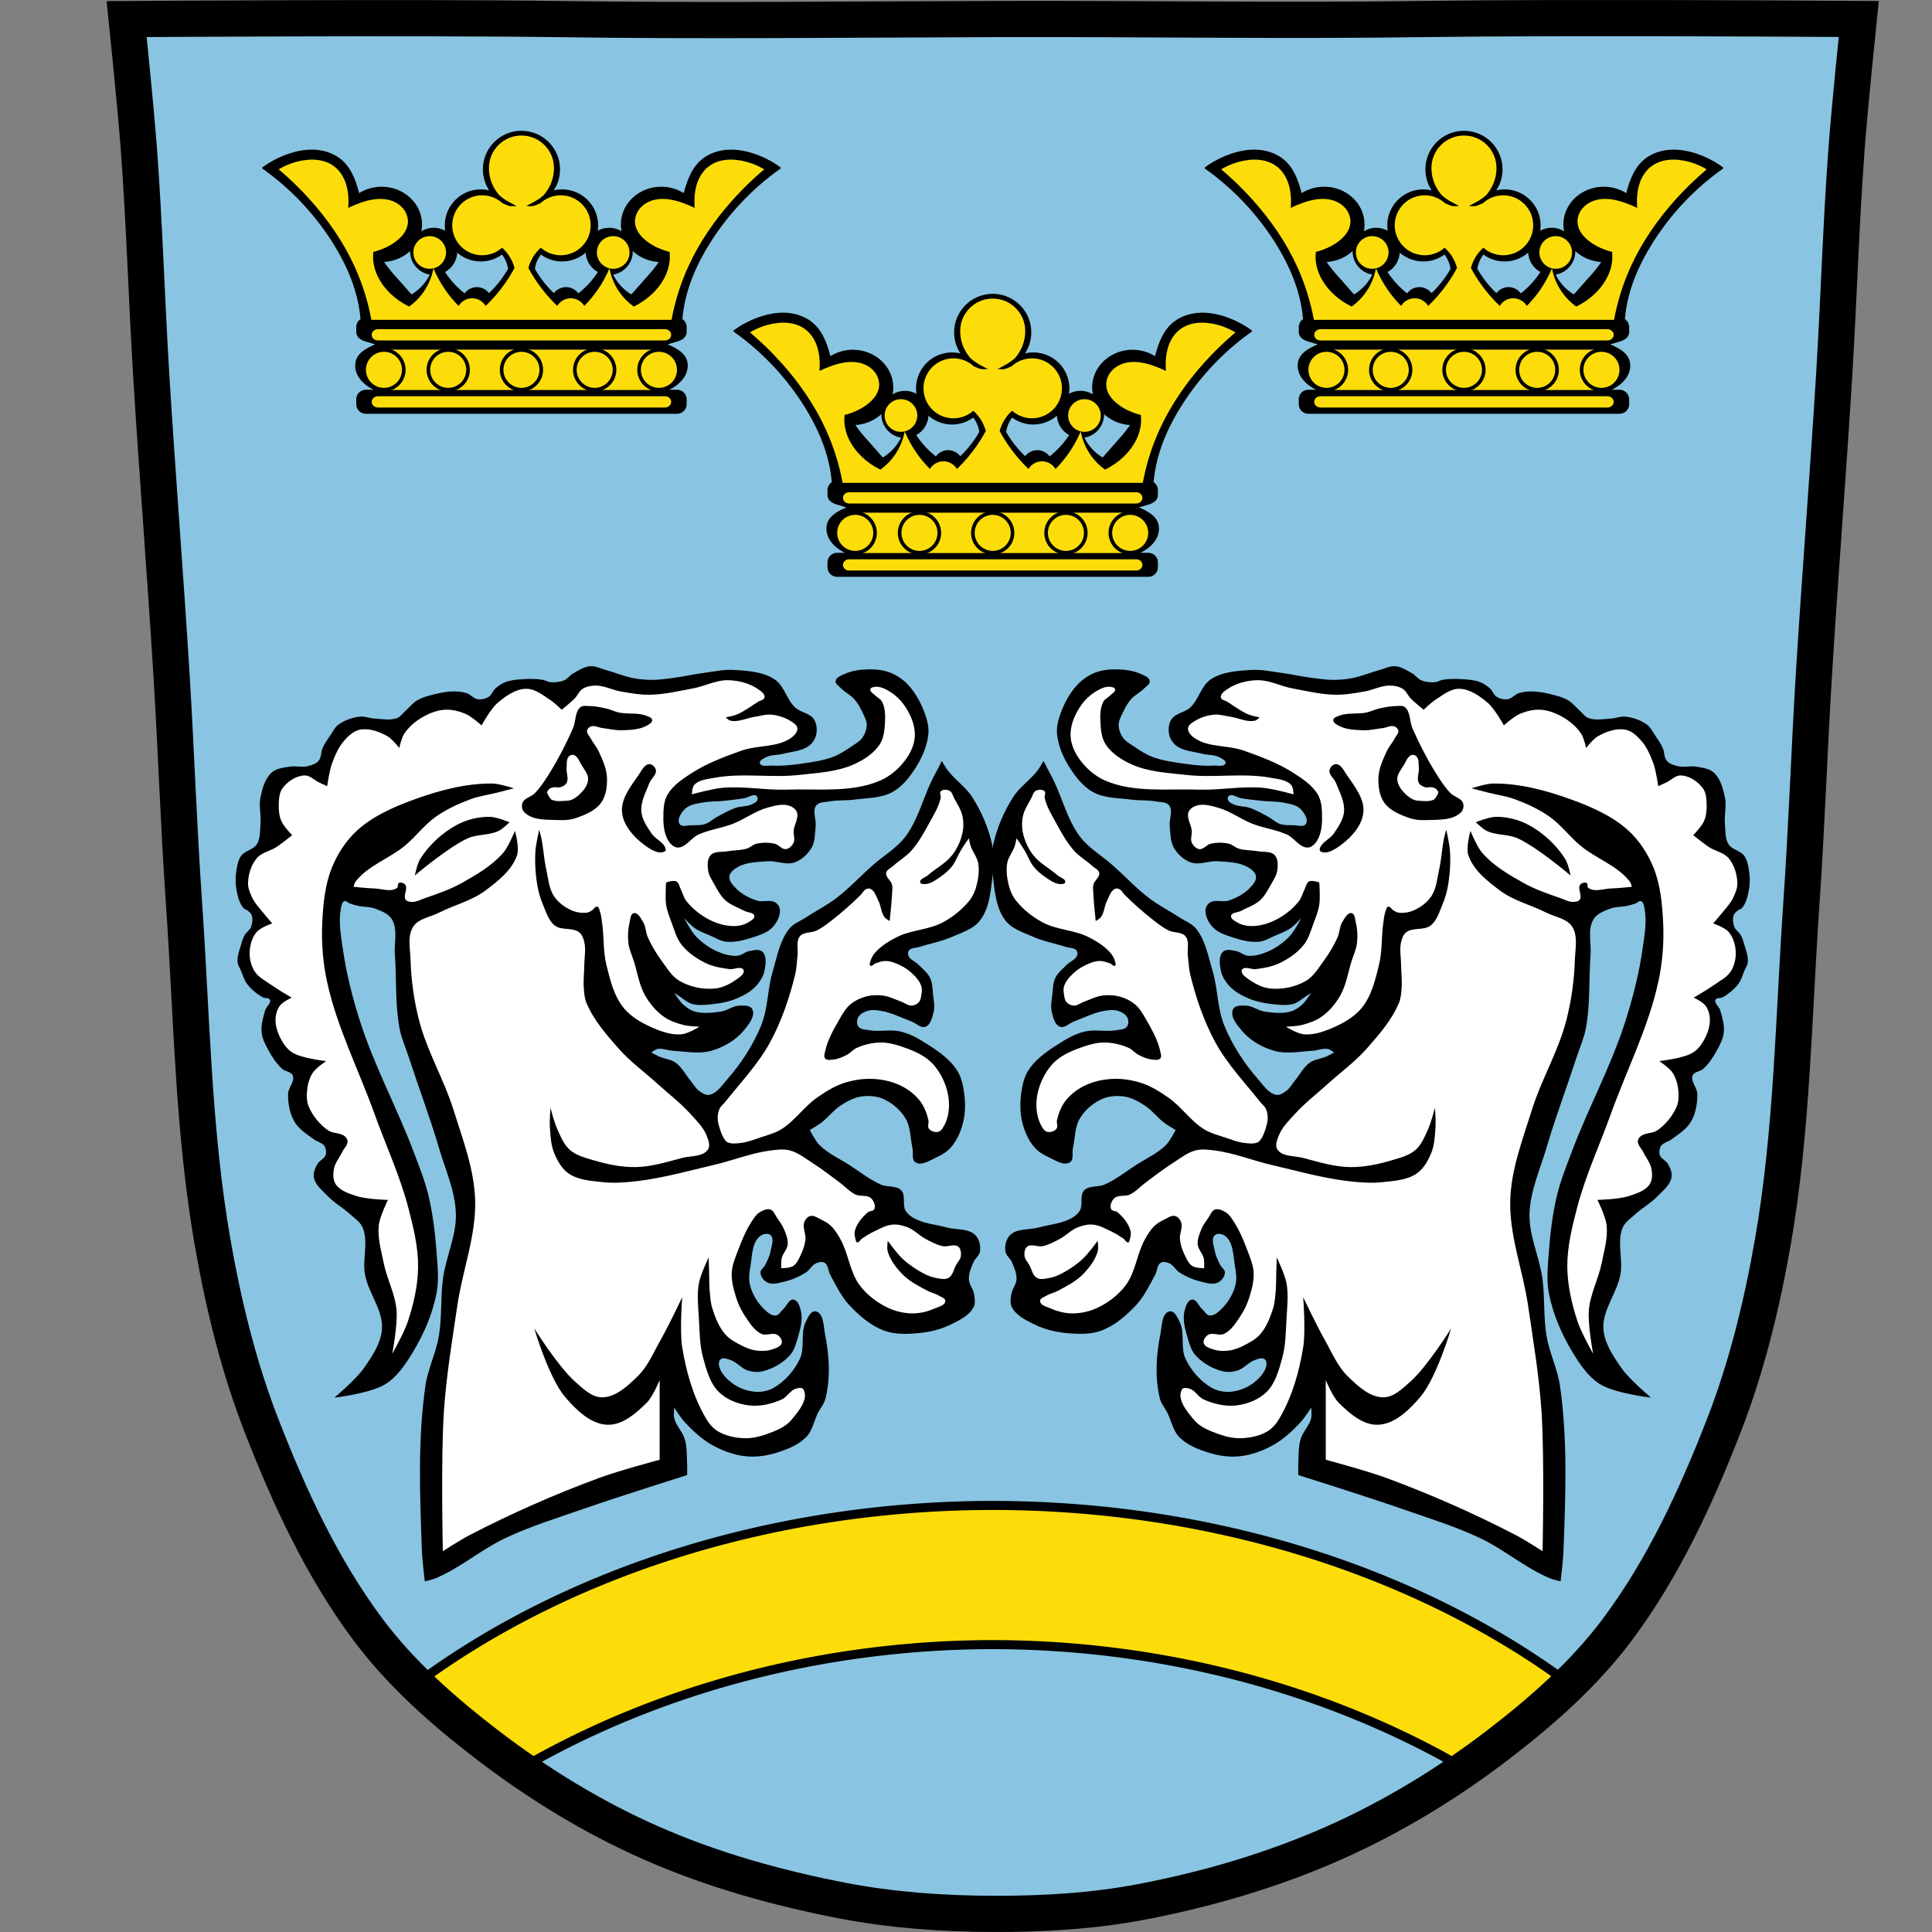 <?xml version="1.0" encoding="UTF-8" standalone="no"?>
<svg
   xmlns:dc="http://purl.org/dc/elements/1.1/"
   xmlns:cc="http://creativecommons.org/ns#"
   xmlns:rdf="http://www.w3.org/1999/02/22-rdf-syntax-ns#"
   xmlns:svg="http://www.w3.org/2000/svg"
   xmlns="http://www.w3.org/2000/svg"
   xmlns:xlink="http://www.w3.org/1999/xlink"
   xmlns:sodipodi="http://sodipodi.sourceforge.net/DTD/sodipodi-0.dtd"
   xmlns:inkscape="http://www.inkscape.org/namespaces/inkscape"
   viewBox="-60 0 1067.6 1067.6"
   version="1.1"
   id="svg7478"
   sodipodi:docname="DEU_Otterfing_COA.svg"
   inkscape:version="0.92.5 (2060ec1f9f, 2020-04-08)">
  <rect x="-60" y="0" width="1067.6" height="1067.6" fill="#808080" stroke="none"/>
  <sodipodi:namedview
     pagecolor="#ffffff"
     bordercolor="#666666"
     borderopacity="1"
     objecttolerance="10"
     gridtolerance="10"
     guidetolerance="10"
     inkscape:pageopacity="0"
     inkscape:pageshadow="2"
     inkscape:window-width="1920"
     inkscape:window-height="1046"
     id="namedview7480"
     showgrid="false"
     inkscape:zoom="0.74278611"
     inkscape:cx="488.55686"
     inkscape:cy="533.81316"
     inkscape:window-x="-11"
     inkscape:window-y="-11"
     inkscape:window-maximized="1"
     inkscape:current-layer="svg7478"
     inkscape:snap-global="false"
     inkscape:snap-midpoints="true"
     inkscape:snap-smooth-nodes="true" />
  <defs
     id="defs7424">
    <inkscape:path-effect
       effect="spiro"
       id="path-effect1016"
       is_visible="true" />
    <inkscape:path-effect
       effect="spiro"
       id="path-effect969"
       is_visible="true" />
    <inkscape:path-effect
       effect="spiro"
       id="path-effect962"
       is_visible="true" />
    <inkscape:path-effect
       effect="spiro"
       id="path-effect2120"
       is_visible="true" />
    <path
       id="0"
       d="m-910.9 203.28c0 0-3.226 2.403-4.719 3.75-3.347 3.02-5.869 6.98-9.438 9.719-5.081 3.899-11.82 5.245-16.75 9.344-2.266 1.884-4.568 4.03-5.656 6.813-.671 1.714-.895 3.642-.844 5.531.031 1.133.152 2.222.344 3.313.588 3.345 1.857 6.754 4 9.344 3.465 4.188 9.08 5.773 13.5 8.906-.625 9.198-.896 18.662 2.313 27.09-.671.566-1.318 1.127-2 1.594-2.171-1.37-4.484-2.536-6.75-3.5-7.641-3.25-16.306-2.979-24.688-2.375-2.793-4.175-4.203-9.505-7.938-12.781-2.309-2.026-5.361-3.194-8.344-3.75-.973-.181-1.958-.315-2.969-.344-.421-.012-.83-.023-1.25 0-1.26.069-2.51.337-3.656.813-2.478 1.029-4.414 3.232-6.094 5.375-3.655 4.661-4.836 11.01-8.313 15.813-2.442 3.374-5.964 5.772-8.656 8.938-1.201 1.412-3.344 4.438-3.344 4.438 0 0 2.143 3.057 3.344 4.469 2.692 3.165 6.214 5.563 8.656 8.938 3.477 4.805 4.657 11.182 8.313 15.844 1.68 2.143 3.616 4.315 6.094 5.344 2.445 1.015 5.282.952 7.875.469 2.982-.556 6.03-1.755 8.344-3.781 3.734-3.277 5.144-8.575 7.938-12.75 8.381.604 17.05.907 24.688-2.344 2.065-.879 4.156-1.967 6.156-3.188 0 0 1 9.134 0 13.531-2.094 9.166-5.186 19.2-12.25 25.406-5.104 4.482-12.604 5.621-19.344 6.406-4.613.537-9.369-.092-13.875-1.219-7.201-1.801-14.258-4.653-20.469-8.719-6.02-3.941-11.144-9.258-15.719-14.813-5.357-6.504-13.5-21.375-13.5-21.375 0 0-9.548 16.03-15.625 23.03-5.556 6.401-11.497 12.813-18.813 17.09-3.172 1.857-6.797 3.283-10.469 3.469-4.458.225-9.126-.833-13.06-2.938-3.056-1.634-5.96-4.068-7.531-7.156-1.385-2.72-1.663-6.074-1.219-9.09.518-3.52 2.072-7.03 4.406-9.719 2.389-2.747 5.884-4.385 9.219-5.844 6.476-2.834 15.472-.5 20.5-5.469 4.04-3.989 3.775-10.791 4.594-16.406.275-1.889.577-3.872.094-5.719-.511-1.953-1.954-3.532-3.063-5.219-1.884-2.866-3.238-6.381-6.094-8.281-4.606-3.066-10.651-4.751-16.12-3.938-3.673.546-6.612 3.442-9.594 5.656-3.963 2.943-6.385 8.05-10.906 10.03-1.602.703-3.528.889-5.219.438-2.22-.593-4.349-2.039-5.688-3.906-.616-.86-.749-2.01-.844-3.063-.428-4.801 2.531-9.681 1.438-14.375-1.042-4.469-3.229-9.534-7.281-11.688-1.489-.791-3.103-1.064-4.781-1.063-3.69.002-7.709 1.367-11.406 1.656-4.678.366-9.287 1.367-13.969 1.688-4.995.342-15.03.25-15.03.25 0 0 22.996 31.99 31.406 49.688 8.52 17.927 13.967 37.22 18.938 56.44 3.719 14.381 6.742 29.05 8.094 43.844.846 9.262.866 18.646 0 27.906-.73 7.804-4.375 23.09-4.375 23.09l166.78.313.063.125 30.594-.063 30.594.063.063-.125 166.75-.313c0 0-3.645-15.29-4.375-23.09-.866-9.26-.846-18.644 0-27.906 1.351-14.792 4.374-29.463 8.094-43.844 4.97-19.216 10.418-38.51 18.938-56.44 8.41-17.697 31.406-49.688 31.406-49.688 0 0-10.04.092-15.03-.25-4.681-.321-9.291-1.321-13.969-1.688-5.377-.421-11.393-3.124-16.16-.594-4.053 2.153-6.271 7.218-7.313 11.688-1.094 4.694 1.898 9.574 1.469 14.375-.094 1.054-.259 2.203-.875 3.063-1.338 1.868-3.468 3.313-5.688 3.906-1.691.452-3.616.266-5.219-.438-4.521-1.983-6.943-7.088-10.906-10.03-2.981-2.214-5.921-5.11-9.594-5.656-5.474-.814-11.518.872-16.12 3.938-2.855 1.9-4.21 5.415-6.094 8.281-1.109 1.687-2.551 3.266-3.063 5.219-.483 1.846-.181 3.83.094 5.719.819 5.616.557 12.417 4.594 16.406 5.03 4.968 14.02 2.635 20.5 5.469 3.335 1.459 6.83 3.097 9.219 5.844 2.335 2.685 3.888 6.199 4.406 9.719.444 3.02.166 6.374-1.219 9.09-1.572 3.089-4.475 5.522-7.531 7.156-3.937 2.105-8.604 3.162-13.06 2.938-3.672-.185-7.296-1.612-10.469-3.469-7.315-4.281-13.257-10.693-18.813-17.09-6.077-7-15.625-23.03-15.625-23.03 0 0-8.143 14.871-13.5 21.375-4.575 5.554-9.698 10.871-15.719 14.813-6.211 4.065-13.268 6.917-20.469 8.719-4.506 1.127-9.262 1.756-13.875 1.219-6.74-.785-14.24-1.924-19.344-6.406-7.06-6.204-10.156-16.241-12.25-25.406-1-4.397 0-13.531 0-13.531 2 1.22 4.091 2.309 6.156 3.188 7.641 3.25 16.306 2.948 24.688 2.344 2.793 4.175 4.203 9.473 7.938 12.75 2.309 2.026 5.361 3.225 8.344 3.781 2.593.484 5.43.546 7.875-.469 2.478-1.029 4.414-3.201 6.094-5.344 3.655-4.661 4.836-11.04 8.313-15.844 2.442-3.374 5.964-5.772 8.656-8.938 1.201-1.412 3.344-4.469 3.344-4.469 0 0-2.143-3.03-3.344-4.438-2.692-3.165-6.214-5.563-8.656-8.938-3.477-4.805-4.657-11.151-8.313-15.813-1.68-2.143-3.616-4.346-6.094-5.375-1.528-.634-3.222-.861-4.906-.813-1.01.029-1.996.162-2.969.344-2.982.556-6.03 1.724-8.344 3.75-3.734 3.277-5.144 8.606-7.938 12.781-8.381-.604-17.05-.875-24.688 2.375-2.266.964-4.579 2.13-6.75 3.5-.682-.467-1.329-1.028-2-1.594 3.208-8.432 2.937-17.896 2.313-27.09 4.415-3.133 10.03-4.718 13.5-8.906 2.143-2.59 3.412-5.999 4-9.344.511-2.909.542-6.102-.531-8.844-1.088-2.779-3.359-4.928-5.625-6.813-4.93-4.099-11.7-5.445-16.781-9.344-3.569-2.738-6.09-6.7-9.438-9.719-1.493-1.347-4.719-3.75-4.719-3.75zm.031 84.84c8.56 0 15.5 6.94 15.5 15.5 0 8.56-6.94 15.5-15.5 15.5-8.56 0-15.5-6.94-15.5-15.5 0-8.56 6.94-15.5 15.5-15.5zm0 7.656c-4.333 0-7.875 3.511-7.875 7.844 0 4.333 3.542 7.844 7.875 7.844 4.333 0 7.844-3.511 7.844-7.844 0-4.333-3.511-7.844-7.844-7.844zm-.031 118.34l17.5 17.469-17.5 17.469-17.469-17.469 17.469-17.469zm-114.69.656c7.199 0 13.03 5.833 13.03 13.03 0 7.199-5.832 13.03-13.03 13.03-7.199 0-13.03-5.833-13.03-13.03 0-7.199 5.833-13.03 13.03-13.03zm229.41 0c7.199 0 13.03 5.833 13.03 13.03 0 7.199-5.833 13.03-13.03 13.03-7.199 0-13.03-5.833-13.03-13.03 0-7.199 5.833-13.03 13.03-13.03zm-229.41 6.813c-3.431 0-6.219 2.788-6.219 6.219 0 3.431 2.788 6.219 6.219 6.219 3.431 0 6.219-2.788 6.219-6.219 0-3.431-2.787-6.219-6.219-6.219zm229.41 0c-3.431 0-6.219 2.788-6.219 6.219 0 3.431 2.788 6.219 6.219 6.219 3.431 0 6.219-2.788 6.219-6.219 0-3.431-2.788-6.219-6.219-6.219zm-114.72.813l-9.156 9.188 9.156 9.156 9.188-9.156-9.188-9.188z"
       stroke="#000"
       stroke-width="5.02"
       fill="#fcdd09" />
    <rect
       id="1"
       width="415.88"
       x="-57.46"
       y="217.47"
       rx="9.865"
       height="15.473"
       ry="7.737"
       stroke-width="8.362" />
    <rect
       id="2"
       width="415.88"
       x="-57.46"
       y="286.54"
       rx="9.865"
       height="10.728"
       ry="5.364" />
    <inkscape:path-effect
       effect="spiro"
       id="path-effect2120-7"
       is_visible="true" />
    <inkscape:path-effect
       effect="spiro"
       id="path-effect1016-1"
       is_visible="true" />
  </defs>
  <path
     style="fill:#89c5e3;fill-opacity:1"
     inkscape:connector-curvature="0"
     id="path7426"
     d="m 798.38,10.026 c -26.17,0.053 -51.02,0.198 -70.798,0.478 -79.11,1.122 -156.7,-0.214 -235.05,0 -2.653,0.007 -5.305,0.036 -7.958,0.043 -78.35,0.214 -155.94,1.122 -235.05,0 -79.11,-1.122 -239.53,0 -239.53,0 0,0 4.995,48.18 6.784,72.32 3.067,41.38 4.256,82.87 6.784,124.29 3.405,55.766 7.902,111.49 11.307,167.25 2.529,41.41 3.91,82.9 6.784,124.29 4.346,62.59 5.02,125.75 15.786,187.56 6.02,34.562 14.418,68.979 27.14,101.67 15.355,39.473 33.473,78.71 58.839,112.63 18.288,24.456 41.648,45.04 65.884,63.62 27.747,21.272 57.962,39.816 89.93,53.968 33.818,14.97 69.917,25.08 106.24,32.09 27.334,5.278 55.35,7.255 83.19,7.349 27.662,0.094 55.55,-1.52 82.71,-6.741 36.46,-7.01 72.54,-17.626 106.46,-32.746 31.934,-14.235 62.23,-32.696 89.98,-53.968 24.24,-18.58 47.595,-39.17 65.884,-63.62 25.365,-33.919 43.484,-73.16 58.839,-112.63 12.718,-32.695 21.12,-67.16 27.14,-101.72 10.762,-61.814 11.44,-124.97 15.786,-187.56 2.874,-41.39 4.256,-82.87 6.784,-124.29 3.405,-55.766 7.902,-111.44 11.307,-167.21 2.529,-41.41 3.717,-82.909 6.784,-124.29 1.79,-24.14 6.784,-72.32 6.784,-72.32 0,0 -90.24,-0.636 -168.73,-0.478" />
  <g
     id="g8841"
     transform="translate(10)">
    <path
       d="m 256.19,368.119 c -3.393,0.278 -6.455,2.271 -9.406,3.969 -1.874,1.078 -3.185,3.091 -5.188,3.906 -2.322,0.945 -4.97,1.18 -7.469,0.969 -1.465,-0.124 -2.768,-1.073 -4.219,-1.313 -3.735,-0.616 -7.568,-0.581 -11.344,-0.313 -3.173,0.226 -6.443,0.467 -9.406,1.625 -2.039,0.797 -3.883,2.087 -5.5,3.563 -1.422,1.297 -1.959,3.515 -3.594,4.531 -1.783,1.108 -4.08,1.624 -6.156,1.313 -2.262,-0.339 -3.831,-2.587 -6,-3.313 -2.229,-0.746 -4.618,-0.992 -6.969,-1 -3.272,-0.011 -6.565,0.562 -9.75,1.313 -3.663,0.863 -7.442,1.751 -10.688,3.656 -2.509,1.472 -4.283,3.893 -6.469,5.813 -1.498,1.315 -2.671,3.191 -4.531,3.906 -3.936,1.514 -8.445,0.542 -12.656,0.313 -2.682,-0.146 -5.332,-1.373 -8,-1.063 -4.298,0.5 -8.672,2.049 -12.12,4.656 -1.726,1.303 -2.663,3.397 -3.875,5.188 -1.632,2.41 -3.325,4.789 -4.531,7.438 -1.034,2.271 -0.659,5.26 -2.281,7.156 -1.414,1.653 -3.735,2.373 -5.844,2.906 -3.355,0.848 -6.968,-0.295 -10.375,0.313 -3.365,0.6 -7.18,0.961 -9.719,3.25 -3.701,3.337 -5.106,8.754 -6.156,13.625 -1.026,4.755 0.412,9.747 0,14.594 -0.325,3.825 0.043,8.07 -1.969,11.344 -1.903,3.094 -6.635,3.547 -8.75,6.5 -1.652,2.307 -2.156,5.29 -2.594,8.094 -0.534,3.418 -0.617,6.971 0,10.375 0.659,3.635 1.511,7.562 3.906,10.375 0.565,0.664 1.575,0.761 2.25,1.313 0.889,0.728 1.904,1.508 2.281,2.594 0.71,2.045 0.415,4.472 -0.344,6.5 -0.674,1.803 -2.619,2.854 -3.563,4.531 -0.906,1.61 -1.43,3.411 -1.937,5.188 -0.908,3.18 -2.24,6.425 -1.938,9.719 0.16,1.739 1.252,3.269 1.938,4.875 1.026,2.403 1.678,5.04 3.25,7.125 2.308,3.062 5.41,5.585 8.75,7.469 1.191,0.672 3.354,0.03 3.906,1.281 0.859,1.948 -1.99,3.802 -2.594,5.844 -1.179,3.988 -2.41,8.208 -1.969,12.344 0.381,3.573 2.171,6.884 3.906,10.03 2.01,3.654 4.389,7.247 7.469,10.06 1.683,1.539 4.948,1.452 5.813,3.563 1.351,3.3 -2.567,6.809 -2.594,10.375 -0.039,5.218 0.918,10.752 3.563,15.25 2.443,4.156 6.837,6.86 10.719,9.719 1.717,1.264 4.04,1.692 5.5,3.25 0.495,0.53 0.802,1.232 0.969,1.938 0.273,1.157 0.436,2.456 0,3.563 -0.813,2.064 -3.462,2.932 -4.531,4.875 -1.239,2.251 -2.439,4.949 -1.938,7.469 0.874,4.389 4.977,7.476 8.094,10.688 3.481,3.586 8.01,6.03 11.688,9.406 2.534,2.327 5.764,4.309 7.125,7.469 3.424,7.953 -0.205,17.412 1.312,25.938 1.845,10.368 10.1,19.648 9.406,30.16 -0.523,7.963 -5.495,15.206 -10.06,21.75 -4.375,6.268 -16.219,16.219 -16.219,16.219 0,0 19.982,-2.293 28.22,-7.469 6.622,-4.161 11.203,-11.151 15.25,-17.844 6.02,-9.963 10.767,-21 12.969,-32.438 1.431,-7.431 0.542,-15.14 0,-22.688 -0.759,-10.567 -2.068,-21.16 -4.531,-31.469 -1.884,-7.88 -4.944,-15.443 -7.781,-23.03 -9.169,-24.519 -21.837,-47.702 -29.844,-72.62 -4.315,-13.431 -7.8,-27.22 -9.75,-41.19 -0.987,-7.07 -2.342,-14.397 -0.969,-21.406 0.298,-1.519 0.52,-3.673 1.969,-4.219 0.996,-0.375 1.905,0.918 2.906,1.281 1.48,0.537 2.996,0.966 4.531,1.313 3.207,0.723 6.683,0.441 9.75,1.625 3.357,1.295 7.208,2.76 9.06,5.844 3.354,5.578 1.149,12.946 1.625,19.438 0.999,13.612 0.067,27.463 2.594,40.875 0.987,5.241 3.221,10.18 4.875,15.25 5.513,16.9 11.821,33.542 16.844,50.594 3.564,12.1 9.07,24.02 9.406,36.625 0.326,12.12 -5.501,23.67 -7.125,35.688 -1.423,10.525 -0.508,21.309 -2.281,31.781 -1.59,9.385 -6.082,18.14 -7.438,27.563 -4.296,29.86 -3.037,60.32 -1.969,90.47 0.208,5.859 1.625,17.531 1.625,17.531 0,0 3.981,-0.845 5.844,-1.625 13.804,-5.777 25.364,-16.01 38.906,-22.375 13.992,-6.578 28.872,-11.12 43.47,-16.219 18.783,-6.56 56.75,-18.5 56.75,-18.5 0,0 0.09,-3.869 0,-5.813 -0.216,-4.663 0,-9.48 -1.281,-13.969 -1.195,-4.184 -4.844,-7.422 -5.844,-11.656 -0.447,-1.894 0,-5.844 0,-5.844 0,0 3.571,5.66 5.844,8.094 4.506,4.826 9.448,9.449 15.219,12.656 5.677,3.155 12.04,5.486 18.5,6.156 5.628,0.584 11.471,-0.26 16.875,-1.938 5.958,-1.849 12.194,-4.267 16.531,-8.75 3.429,-3.544 4.25,-8.908 6.469,-13.313 1.371,-2.72 3.509,-5.131 4.219,-8.094 2.746,-11.459 2.02,-23.793 -0.313,-35.34 -0.902,-4.467 -0.707,-11.824 -5.188,-12.656 -2.631,-0.489 -4.319,3.442 -5.5,5.844 -3.044,6.188 -0.284,14.212 -3.25,20.438 -3.062,6.427 -8.129,12.293 -14.281,15.875 -3.06,1.782 -6.845,2.558 -10.375,2.281 -4.743,-0.372 -9.563,-2.219 -13.281,-5.188 -3.163,-2.525 -6.454,-6.03 -6.813,-10.06 -0.094,-1.061 0.354,-2.383 1.281,-2.906 1.518,-0.857 3.54,0.056 5.188,0.625 3.575,1.234 6.095,4.762 9.719,5.844 2.592,0.774 5.501,1 8.125,0.344 5.593,-1.401 11.03,-4.513 14.906,-8.781 2.244,-2.47 3.294,-5.856 4.219,-9.06 1.42,-4.921 3.079,-10.257 1.938,-15.25 -0.575,-2.514 -1.627,-6.192 -4.188,-6.5 -2.506,-0.301 -3.648,3.507 -5.531,5.188 -1.373,1.226 -2.386,3.425 -4.219,3.594 -2.604,0.239 -4.961,-2.06 -6.813,-3.906 -3.532,-3.522 -6.224,-8.131 -7.438,-12.969 -0.868,-3.462 -0.291,-7.17 0.313,-10.688 0.96,-5.593 0.796,-12.624 5.188,-16.219 1.515,-1.24 4.385,-1.962 5.844,-0.656 2.255,2.02 0.561,6.088 0,9.06 -0.495,2.624 -1.747,5.079 -2.938,7.469 -0.736,1.477 -2.646,2.569 -2.594,4.219 0.071,2.248 1.876,4.532 3.906,5.5 2.934,1.398 6.558,0.134 9.719,-0.625 4,-0.961 7.9,-2.668 11.375,-4.875 2.198,-1.396 3.414,-4.176 5.813,-5.188 1.398,-0.589 3.251,-1.076 4.563,-0.313 2.173,1.266 2.01,4.609 3.219,6.813 3.134,5.704 5.942,11.765 10.375,16.531 5.478,5.89 11.914,11.49 19.469,14.25 6,2.193 12.761,1.921 19.12,1.313 5.899,-0.564 11.854,-1.949 17.188,-4.531 4.865,-2.355 10.474,-4.972 13,-9.75 1.113,-2.105 0.654,-4.769 0.313,-7.125 -0.427,-2.944 -2.811,-5.465 -2.906,-8.438 -0.104,-3.25 1.301,-6.422 2.594,-9.406 0.907,-2.092 3.255,-3.584 3.563,-5.844 0.424,-3.119 -0.347,-6.858 -2.594,-9.06 -3.912,-3.838 -10.623,-2.763 -15.906,-4.219 -6.07,-1.672 -12.672,-2.096 -18.16,-5.188 -1.799,-1.014 -3.518,-2.419 -4.531,-4.219 -1.841,-3.27 0.271,-8.28 -2.281,-11.03 -2.676,-2.885 -7.747,-1.654 -11.344,-3.25 -6.169,-2.737 -11.522,-7.02 -17.188,-10.688 -5.688,-3.683 -12.139,-6.497 -16.875,-11.344 -2.242,-2.295 -5.188,-8.125 -5.188,-8.125 0,0 4.212,-2.418 6.156,-3.875 3.922,-2.94 6.902,-7.108 11.03,-9.75 3.384,-2.165 7.06,-4.222 11.03,-4.844 4.081,-0.639 8.524,-0.365 12.313,1.281 4.99,2.169 9.531,6.06 12.344,10.719 2.928,4.848 2.649,11 3.875,16.531 0.574,2.587 -0.616,6.366 1.625,7.781 3.48,2.198 8.254,-1.2 12,-2.906 2.893,-1.318 5.723,-3.108 7.781,-5.531 3.193,-3.758 5.297,-8.499 6.5,-13.281 1.346,-5.351 1.413,-11.1 0.656,-16.563 -0.623,-4.504 -1.667,-9.206 -4.219,-12.969 -4.654,-6.861 -12.09,-11.537 -19.16,-15.875 -3.714,-2.28 -7.75,-4.222 -12,-5.188 -5.486,-1.246 -11.301,0.307 -16.844,-0.656 -2.122,-0.369 -4.826,-0.244 -6.156,-1.938 -1,-1.278 -1.022,-3.398 -0.344,-4.875 0.902,-1.965 3.136,-3.191 5.188,-3.875 2.461,-0.82 5.224,-0.438 7.781,0 5.763,0.987 11.07,3.813 16.563,5.813 2.604,0.948 5.179,3.89 7.781,2.938 2.909,-1.064 3.799,-5.115 4.531,-8.125 0.767,-3.153 0.028,-6.492 -0.313,-9.719 -0.322,-3.058 -0.298,-6.32 -1.625,-9.09 -1.422,-2.972 -4.179,-5.099 -6.5,-7.438 -1.727,-1.739 -4.617,-2.589 -5.5,-4.875 -0.353,-0.913 -0.303,-2.145 0.313,-2.906 1.289,-1.595 3.891,-1.342 5.844,-1.969 5.925,-1.903 12.146,-2.997 17.844,-5.5 5.5,-2.416 11.908,-4.326 15.563,-9.09 5.52,-7.201 6.02,-17.244 7.125,-26.25 0.618,-5.04 0.733,-10.277 -0.313,-15.25 -1.974,-9.391 -5.881,-18.497 -11.03,-26.594 -3.614,-5.682 -9.554,-9.543 -13.625,-14.906 -1.233,-1.625 -3.25,-5.188 -3.25,-5.188 0,0 -1.275,2.585 -1.938,3.875 -1.06,2.065 -2.216,4.078 -3.25,6.156 -5.213,10.478 -7.867,22.432 -14.906,31.781 -4.839,6.426 -12.144,10.562 -18.16,15.906 -6.75,6 -12.935,12.69 -20.12,18.16 -5.3,4.03 -11.278,7.03 -16.844,10.688 -3.058,2.01 -6.814,3.327 -9.09,6.188 -5.204,6.532 -6.695,15.345 -9.09,23.344 -2.954,9.85 -2.586,20.634 -6.469,30.16 -4.439,10.887 -11.08,20.987 -18.813,29.844 -2.876,3.295 -5.74,7.768 -10.06,8.438 -1.964,0.304 -3.901,-1.1 -5.5,-2.281 -1.915,-1.415 -3.041,-3.669 -4.563,-5.5 -2.796,-3.364 -4.831,-7.543 -8.406,-10.06 -2.544,-1.793 -5.926,-2.01 -8.781,-3.25 -1.552,-0.673 -4.531,-2.281 -4.531,-2.281 0,0 2.02,-1.669 3.25,-1.938 2.869,-0.626 5.818,0.806 8.75,0.969 7.02,0.389 14.335,1.921 21.09,0 6.724,-1.91 13.303,-5.69 17.813,-11.03 2.784,-3.298 6.79,-8.132 4.875,-12 -1.094,-2.209 -4.661,-1.994 -7.125,-1.938 -3.52,0.081 -6.584,2.703 -10.06,3.25 -4.806,0.756 -9.906,1.299 -14.594,0 -2.43,-0.673 -4.596,-2.218 -6.469,-3.906 -2.01,-1.81 -4.875,-6.469 -4.875,-6.469 0,0 2.143,1.532 3.25,2.25 2.115,1.372 4.05,3.194 6.469,3.906 3.216,0.947 6.724,0.625 10.06,0.313 4.962,-0.464 9.99,-1.312 14.594,-3.219 3.907,-1.618 7.788,-3.735 10.688,-6.813 2.29,-2.43 4.24,-5.503 4.875,-8.781 0.663,-3.423 1.279,-8.01 -1.281,-10.375 -1.749,-1.616 -4.809,-0.709 -7.156,-0.313 -2.296,0.388 -4.149,2.387 -6.469,2.594 -3.738,0.333 -7.586,-0.793 -11.03,-2.281 -4.488,-1.939 -8.612,-4.882 -12,-8.406 -2.764,-2.875 -6.5,-10.06 -6.5,-10.06 0,0 3.639,3.983 5.844,5.5 2.669,1.837 5.776,2.934 8.75,4.219 2.764,1.195 5.443,2.93 8.438,3.25 4.895,0.523 9.912,-0.758 14.594,-2.281 4.046,-1.317 8.481,-2.665 11.344,-5.813 2.35,-2.584 4.268,-6.276 3.906,-9.75 -0.161,-1.551 -1.256,-3.074 -2.594,-3.875 -2.888,-1.73 -6.859,0.066 -10.06,-0.969 -4.288,-1.384 -8.511,-3.587 -11.656,-6.813 -1.723,-1.767 -3.86,-4.047 -3.594,-6.5 0.248,-2.285 2.571,-4.04 4.563,-5.188 4.868,-2.805 10.929,-2.829 16.531,-3.25 4.963,-0.373 10.204,2.288 14.906,0.656 3.91,-1.357 7.338,-4.508 9.406,-8.094 2.034,-3.526 1.843,-7.953 2.281,-12 0.407,-3.763 -1.984,-8.366 0.313,-11.375 1.577,-2.066 4.914,-1.774 7.469,-2.25 4.369,-0.814 8.877,-0.376 13.281,-0.969 7.207,-0.97 15.05,-0.684 21.406,-4.219 5.682,-3.16 9.901,-8.747 13.313,-14.281 3.267,-5.299 5.779,-11.313 6.469,-17.5 0.363,-3.252 -0.263,-6.641 -1.281,-9.75 -2.033,-6.206 -5.065,-12.308 -9.406,-17.188 -2.732,-3.07 -6.257,-5.574 -10.06,-7.125 -3.851,-1.569 -8.154,-2.01 -12.313,-1.938 -4.515,0.082 -9.215,0.696 -13.313,2.594 -1.884,0.873 -4.595,1.813 -4.844,3.875 -0.213,1.76 2.02,2.946 3.25,4.219 2.14,2.205 5.116,3.519 7.125,5.844 2.061,2.384 3.558,5.23 4.875,8.094 0.857,1.863 1.923,3.793 1.938,5.844 0.017,2.496 -0.868,5.068 -2.281,7.125 -1.568,2.282 -4.176,3.666 -6.469,5.219 -3.087,2.09 -6.266,4.175 -9.75,5.5 -5.787,2.2 -12.02,3.03 -18.16,3.875 -5.15,0.709 -10.374,1.327 -15.563,1 -2.306,-0.145 -6.133,0.896 -6.813,-1.313 -0.45,-1.461 1.904,-2.524 3.25,-3.25 2.818,-1.52 6.307,-1.137 9.406,-1.938 4.933,-1.274 10.552,-1.43 14.594,-4.531 1.927,-1.479 3.38,-3.778 3.875,-6.156 0.58,-2.784 0.283,-6.06 -1.281,-8.438 -2.244,-3.407 -7.389,-3.72 -10.375,-6.5 -4.7,-4.376 -6.02,-12.02 -11.375,-15.563 -6.387,-4.224 -14.734,-4.69 -22.375,-5.188 -5.528,-0.36 -11.04,0.907 -16.531,1.625 -5.974,0.781 -11.865,2.162 -17.844,2.906 -3.768,0.469 -7.546,0.99 -11.344,0.969 -3.367,-0.019 -6.758,-0.323 -10.06,-0.969 -5.203,-1.017 -10.1,-3.152 -15.219,-4.531 -2.792,-0.752 -5.556,-2.267 -8.438,-2.031 m 90.22,71.22 c 0.526,-0.047 1.025,0.033 1.5,0.313 0.665,0.392 0.924,1.484 0.688,2.219 -0.458,1.427 -2.198,2.099 -3.563,2.719 -2.585,1.174 -5.654,0.81 -8.344,1.719 -3.704,1.252 -7.126,3.228 -10.563,5.094 -2.216,1.203 -4.071,3.126 -6.469,3.906 -2.547,0.829 -5.354,0.614 -8.03,0.688 -1.874,0.051 -4.03,0.878 -5.594,-0.156 -0.678,-0.448 -0.974,-1.408 -1.031,-2.219 -0.083,-1.183 0.456,-2.37 1.031,-3.406 0.917,-1.653 2.125,-3.234 3.719,-4.25 2.545,-1.623 5.719,-2.02 8.688,-2.563 3.584,-0.66 7.281,-0.473 10.906,-0.844 4.04,-0.414 8.09,-0.857 12.09,-1.531 1.631,-0.275 3.391,-1.547 4.969,-1.688"
       id="3"
       inkscape:connector-curvature="0" />
    <path
       d="m 331.31,375.869 c -6.152,0.215 -12,3.317 -18.09,4.469 -7.973,1.508 -15.95,3.415 -24.06,3.563 -5.383,0.098 -10.756,-0.869 -16.06,-1.781 -4.714,-0.811 -9.186,-3.317 -13.969,-3.281 -2.451,0.019 -5.05,0.478 -7.125,1.781 -1.967,1.234 -2.847,3.714 -4.469,5.375 -2.207,2.261 -7.125,6.219 -7.125,6.219 0,0 -3.946,-3.859 -6.25,-5.344 -4.136,-2.666 -8.454,-6.298 -13.375,-6.25 -5.85,0.057 -11.319,3.967 -15.781,7.75 -3.901,3.308 -8.906,12.469 -8.906,12.469 0,0 -5.374,-4.829 -8.625,-6.25 -3.704,-1.619 -7.842,-2.654 -11.875,-2.375 -4.502,0.312 -8.921,2.132 -12.781,4.469 -3.718,2.251 -7.166,5.26 -9.531,8.906 -1.484,2.287 -2.656,7.75 -2.656,7.75 0,0 -3.869,-5.03 -6.563,-6.531 -4.536,-2.527 -10.05,-4.556 -15.16,-3.594 -3.431,0.647 -6.299,3.365 -8.625,5.969 -3.219,3.604 -5.182,8.244 -6.844,12.781 -1.464,3.997 -2.656,12.469 -2.656,12.469 0,0 -2.986,-1.36 -4.469,-2.063 -2.683,-1.272 -5.064,-3.995 -8.03,-3.875 -4.704,0.19 -9.408,3.326 -12.187,7.125 -1.86,2.542 -1.972,6.071 -2.063,9.219 -0.085,3.01 0.266,6.174 1.469,8.938 1.297,2.981 5.938,7.719 5.938,7.719 0,0 -5.582,4.547 -8.594,6.531 -3.521,2.32 -8.302,3.01 -11,6.25 -3.09,3.708 -4.645,8.863 -4.781,13.688 -0.081,2.885 1.139,5.72 2.406,8.313 1.401,2.867 3.643,5.217 5.625,7.719 1.701,2.149 5.344,6.25 5.344,6.25 0,0 -6.463,2.254 -8.594,4.75 -2.463,2.885 -3.671,6.931 -3.875,10.719 -0.204,3.768 0.672,7.81 2.687,11 2.183,3.454 6.173,5.347 9.5,7.719 3.516,2.506 11,6.844 11,6.844 0,0 -4.987,2.329 -6.531,4.469 -1.689,2.34 -2.448,5.428 -2.375,8.313 0.109,4.292 1.886,8.544 4.156,12.188 1.409,2.26 3.306,4.349 5.625,5.656 5.423,3.057 18.16,4.438 18.16,4.438 0,0 -5.657,3.784 -7.438,6.563 -1.984,3.096 -2.865,6.897 -3.156,10.563 -0.218,2.736 -0.023,5.636 1.062,8.156 2.2,5.105 6,9.716 10.531,12.938 2.717,1.932 6.868,1.244 9.406,3.406 0.777,0.662 1.447,1.667 1.469,2.688 0.048,2.215 -1.992,3.948 -2.969,5.938 -1.564,3.187 -4.057,6.09 -4.625,9.594 -0.444,2.734 -0.484,5.952 1.062,8.25 2.477,3.682 7.378,5.149 11.594,6.531 5.501,1.804 17.25,2.094 17.25,2.094 0,0 -4.521,9.05 -5.063,13.969 -0.765,6.952 1.318,13.954 2.688,20.813 1.77,8.864 6.368,17.15 7.125,26.16 0.676,8.04 -2.375,24.09 -2.375,24.09 0,0 6.56,-11.571 8.625,-17.844 3.185,-9.673 5.535,-19.848 5.656,-30.03 0.131,-11.04 -2.601,-21.996 -5.375,-32.688 -4.629,-17.84 -12.491,-34.684 -18.719,-52.03 -8.804,-24.523 -20.911,-48.11 -26.344,-73.59 -2.269,-10.639 -3.044,-21.667 -2.5,-32.531 0.508,-10.154 1.505,-20.617 5.344,-30.03 3.124,-7.661 7.863,-14.983 14,-20.531 8.782,-7.94 20.07,-12.878 31.19,-16.938 13.875,-5.065 28.637,-9.04 43.41,-8.906 4.063,0.038 11.906,2.656 11.906,2.656 0,0 -6.142,1.601 -9.219,2.375 -4.848,1.219 -9.87,1.871 -14.563,3.594 -6.656,2.444 -13.207,5.456 -19.03,9.5 -6.565,4.559 -11.361,11.263 -17.531,16.344 -8.599,7.081 -20.22,10.838 -27.06,19.625 -0.656,0.842 -1.187,2.969 -1.187,2.969 0,0 7.505,0.801 11.281,0.906 4.261,0.118 9.384,2.22 12.813,-0.313 0.756,-0.559 0.051,-2.204 0.875,-2.656 1.074,-0.59 2.791,-0.077 3.563,0.875 1.747,2.158 -1.351,6.121 0.313,8.344 0.751,1 2.309,1.164 3.563,1.188 2.477,0.047 4.787,-1.274 7.125,-2.094 6.877,-2.411 13.858,-4.757 20.22,-8.313 8.236,-4.603 16.705,-9.546 22.906,-16.656 3.03,-3.475 6.531,-12.188 6.531,-12.188 0,0 2.597,9.126 1.188,13.375 -2.763,8.326 -10.511,14.364 -17.531,19.625 -7.555,5.662 -17.15,7.906 -25.563,12.188 -4.821,2.453 -11.328,3.186 -14.281,7.719 -3.365,5.164 -1.685,12.276 -1.5,18.438 0.34,11.304 1.936,22.648 4.781,33.594 4.435,17.06 13.753,32.513 19,49.34 5.04,16.15 11.31,32.434 11.906,49.34 0.697,19.781 -6.931,38.98 -9.813,58.56 -2.865,19.469 -6.121,38.928 -7.438,58.56 -1.724,25.708 -0.594,77.31 -0.594,77.31 0,0 9.745,-6.279 14.875,-8.938 23.08,-11.963 46.958,-22.485 71.34,-31.5 10.968,-4.055 33.594,-10.09 33.594,-10.09 v -44 c 0,0 -3.723,9.09 -7.125,12.469 -5.888,5.845 -13.427,12.479 -21.719,12.188 -9.366,-0.33 -17.393,-8.301 -23.469,-15.438 -8.942,-10.504 -16.969,-37.781 -16.969,-37.781 0,0 13.302,21.275 22.594,29.438 4.303,3.78 9.147,8.648 14.875,8.625 7.597,-0.031 14.173,-6.304 19.625,-11.594 5.722,-5.552 8.846,-13.285 12.781,-20.22 4.332,-7.631 11.875,-23.469 11.875,-23.469 0,0 -1.476,18.528 0,27.625 2.209,13.61 6.101,27.366 13.09,39.25 1.636,2.781 3.771,5.455 6.531,7.125 4.298,2.6 9.542,3.686 14.563,3.875 4.331,0.163 8.742,-0.888 12.813,-2.375 4.71,-1.721 9.772,-3.654 13.06,-7.438 4.057,-4.665 10.133,-12.01 6.844,-17.25 -0.74,-1.178 -2.824,-0.682 -4.156,-0.281 -3.113,0.936 -4.778,4.621 -7.75,5.938 -5.616,2.488 -12.03,4.02 -18.12,3.281 -6.03,-0.732 -12.334,-3.165 -16.656,-7.438 -4.888,-4.832 -6.79,-12.1 -8.625,-18.719 -1.943,-7.01 -1.978,-14.452 -2.375,-21.719 -0.357,-6.531 -1.167,-13.19 0,-19.625 0.906,-4.998 5.375,-14.25 5.375,-14.25 0,0 0.191,5.538 0.281,8.313 0.11,3.369 0.001,6.768 0.313,10.125 0.297,3.294 0.469,6.628 1.469,9.781 1.607,5.069 3.652,10.281 7.156,14.281 2.445,2.791 5.87,4.588 9.188,6.25 2.438,1.221 5.05,2.294 7.75,2.656 2.953,0.396 6.085,0.364 8.906,-0.594 2.03,-0.689 4.821,-1.484 5.344,-3.563 0.411,-1.634 -0.96,-3.523 -2.375,-4.438 -2.502,-1.617 -6.222,0.7 -8.906,-0.594 -4.107,-1.979 -6.684,-6.335 -9.219,-10.125 -2.07,-3.095 -3.628,-6.543 -4.75,-10.09 -1.394,-4.412 -2.62,-9.07 -2.375,-13.688 0.23,-4.322 2.041,-8.416 3.563,-12.469 1.963,-5.229 4.112,-10.485 7.125,-15.188 1.328,-2.072 2.662,-4.322 4.75,-5.625 1.733,-1.082 4.03,-2.153 5.969,-1.5 1.804,0.609 2.465,2.913 3.563,4.469 1.411,2 2.901,3.992 3.844,6.25 1.139,2.728 2.356,5.649 2.094,8.594 -0.24,2.696 -2.655,4.804 -3.281,7.438 -0.436,1.834 -0.281,5.656 -0.281,5.656 0,0 4.666,0.008 6.531,-1.188 2.037,-1.305 3.091,-3.765 4.156,-5.938 1.325,-2.702 2.327,-5.638 2.688,-8.625 0.393,-3.252 -1.755,-6.749 -0.594,-9.813 0.547,-1.441 1.781,-2.927 3.281,-3.281 2.135,-0.504 4.242,1.144 6.219,2.094 1.808,0.869 3.609,1.867 5.063,3.25 2.212,2.104 3.853,4.774 5.344,7.438 4.512,8.06 5.164,18.18 10.719,25.563 3.899,5.182 9.327,9.346 15.16,12.188 4.3,2.096 9.186,3.248 13.969,3.281 4.16,0.029 8.378,-1.016 12.188,-2.688 2.215,-0.972 5.836,-1.739 5.938,-4.156 0.065,-1.547 -2.243,-2.16 -3.563,-2.969 -1.93,-1.183 -4.254,-1.588 -6.25,-2.656 -4.798,-2.568 -9.809,-5.088 -13.656,-8.938 -3.594,-3.597 -6.897,-7.907 -8.344,-12.781 -0.564,-1.9 0,-5.938 0,-5.938 0,0 5.132,7.139 8.344,10.09 3.459,3.182 7.418,5.873 11.594,8.03 2.061,1.065 4.247,1.973 6.531,2.375 2.342,0.413 5.063,1.185 7.125,0 2.388,-1.371 2.849,-4.719 4.188,-7.125 0.926,-1.666 2.465,-3.166 2.656,-5.063 0.176,-1.747 -0.081,-3.986 -1.469,-5.063 -2.272,-1.762 -5.816,0.334 -8.625,-0.281 -3.254,-0.713 -6.273,-2.32 -9.219,-3.875 -3.549,-1.873 -6.392,-5.059 -10.125,-6.531 -2.622,-1.034 -5.505,-1.752 -8.313,-1.5 -3.685,0.331 -7.07,2.283 -10.406,3.875 -2.286,1.089 -4.438,2.451 -6.531,3.875 -0.934,0.636 -1.586,2.312 -2.688,2.063 -0.648,-0.147 -0.702,-1.139 -0.875,-1.781 -0.413,-1.534 -0.746,-3.222 -0.313,-4.75 1.124,-3.968 3.997,-7.406 7.125,-10.09 1.01,-0.866 3.066,-0.561 3.594,-1.781 0.821,-1.899 -0.279,-4.546 -1.781,-5.969 -2.147,-2.033 -5.954,-0.795 -8.625,-2.063 -3.259,-1.546 -5.724,-4.418 -8.625,-6.563 -4.91,-3.629 -9.724,-7.411 -14.875,-10.688 -4.117,-2.619 -8.06,-5.896 -12.781,-7.125 -3.357,-0.873 -6.965,-0.431 -10.406,0 -10.755,1.348 -20.943,5.541 -31.5,8 -14.01,3.262 -27.939,7.223 -42.22,8.938 -6.398,0.768 -12.907,1.295 -19.313,0.594 -6.403,-0.701 -13.437,-1.108 -18.75,-4.75 -3.81,-2.612 -6.269,-7.04 -8.03,-11.313 -1.84,-4.457 -2.044,-9.439 -2.375,-14.25 -0.245,-3.56 0.313,-10.719 0.313,-10.719 0,0 2.109,8.117 3.844,11.906 1.832,4 3.538,8.375 6.844,11.281 3.498,3.076 8.317,4.326 12.781,5.656 7.603,2.265 15.567,3.994 23.5,3.875 8.783,-0.131 17.349,-2.827 25.844,-5.063 4.849,-1.276 11.588,-0.521 14.281,-4.75 1.393,-2.188 0.09,-5.343 -0.875,-7.75 -1.895,-4.728 -5.79,-8.421 -9.219,-12.188 -5.335,-5.861 -11.7,-10.698 -17.563,-16.03 -7.214,-6.562 -15.219,-12.327 -21.688,-19.625 -6.838,-7.716 -13.839,-15.781 -17.844,-25.281 -1.057,-2.507 -1.25,-5.319 -1.469,-8.03 -0.358,-4.446 0.232,-8.915 0.281,-13.375 0.045,-4.063 0.933,-8.233 0,-12.188 -0.458,-1.941 -1.151,-4.072 -2.688,-5.344 -3.649,-3.02 -9.933,-0.947 -13.656,-3.875 -3.488,-2.743 -4.804,-7.507 -6.531,-11.594 -1.367,-3.235 -2.391,-6.635 -3,-10.09 -1.102,-6.258 -1.526,-12.686 -1.188,-19.03 0.22,-4.116 2.094,-12.188 2.094,-12.188 0,0 0.871,2.963 1.188,4.469 1.197,5.692 1.418,11.543 2.688,17.219 1.15,5.141 1.486,10.793 4.438,15.16 2.333,3.448 5.985,6.111 9.813,7.75 2.577,1.103 5.568,1.574 8.344,1.188 0.967,-0.134 1.807,-0.707 2.656,-1.188 1.053,-0.595 1.79,-2.365 2.969,-2.094 0.994,0.229 1.152,1.728 1.5,2.688 0.722,1.992 0.881,4.154 1.188,6.25 1.124,7.688 0.518,15.643 2.375,23.19 2.041,8.291 4.126,17.17 9.531,23.781 4.576,5.596 11.42,9.175 18.12,11.875 4.489,1.808 9.442,3.236 14.25,2.688 3.439,-0.392 9.531,-4.156 9.531,-4.156 0,0 -5.826,-0.189 -8.625,-0.906 -3.958,-1.014 -7.971,-2.356 -11.281,-4.75 -4.154,-3 -7.591,-7.137 -10.125,-11.594 -3.299,-5.802 -4.242,-12.666 -6.25,-19.03 -1.028,-3.259 -2.557,-6.42 -2.969,-9.813 -0.455,-3.743 -0.286,-7.614 0.594,-11.281 0.455,-1.898 0.461,-4.99 2.375,-5.375 2.268,-0.457 3.837,2.819 5.063,4.781 1.594,2.552 1.468,5.843 2.688,8.594 2.053,4.63 4.731,9 7.719,13.09 2.898,3.967 5.559,8.541 9.813,11 5.872,3.395 13.164,4.897 19.906,4.156 4.541,-0.499 8.806,-2.969 12.5,-5.656 1.191,-0.867 2.553,-1.837 2.969,-3.25 0.17,-0.578 0.147,-1.392 -0.313,-1.781 -1.89,-1.601 -4.947,0.303 -7.406,0 -4.461,-0.549 -9.04,-1.343 -13.09,-3.281 -5.04,-2.411 -9.886,-5.728 -13.375,-10.09 -2.852,-3.568 -4.049,-8.224 -5.656,-12.5 -1.202,-3.198 -2.468,-6.432 -2.969,-9.813 -0.596,-4.02 0,-12.188 0,-12.188 0,0 3.971,-1.457 5.656,-0.594 1.422,0.728 1.633,2.741 2.375,4.156 1.173,2.238 1.707,4.867 3.281,6.844 3.471,4.358 8.07,7.94 13.06,10.406 4.03,1.989 8.599,3.301 13.09,3.281 2.764,-0.012 5.662,-0.67 8.03,-2.094 1.383,-0.831 3.543,-1.976 3.25,-3.563 -0.362,-1.961 -3.58,-1.757 -5.344,-2.688 -3.61,-1.904 -7.666,-3.195 -10.688,-5.938 -2.585,-2.346 -4.262,-5.58 -5.969,-8.625 -1.432,-2.554 -3.21,-5.125 -3.563,-8.03 -0.34,-2.798 -0.447,-6.275 1.5,-8.313 2.176,-2.277 6.12,-1.53 9.219,-2.094 3.543,-0.645 7.248,-0.402 10.688,-1.469 1.905,-0.591 3.403,-2.229 5.344,-2.688 3.279,-0.774 6.839,-0.743 10.125,0 2.248,0.508 3.934,3.272 6.219,2.969 1.811,-0.241 3.424,-1.902 4.188,-3.563 0.911,-1.981 -0.185,-4.359 0,-6.531 0.298,-3.506 3.03,-7.117 1.781,-10.406 -0.676,-1.779 -2.643,-3.02 -4.469,-3.563 -3.82,-1.13 -8.03,0.129 -11.875,1.188 -6.752,1.862 -12.503,6.369 -19.03,8.906 -6.193,2.407 -12.984,3.184 -19.03,5.938 -4.13,1.88 -7.06,7.386 -11.594,7.156 -2.118,-0.107 -3.967,-2.059 -5.063,-3.875 -2.753,-4.561 -2.842,-10.426 -2.656,-15.75 0.117,-3.363 0.64,-6.929 2.375,-9.813 3,-4.992 8.172,-8.427 13.06,-11.594 8.488,-5.497 18.13,-9.108 27.656,-12.5 9.08,-3.233 20.261,-1.577 27.938,-7.406 1.556,-1.182 3.216,-3.124 2.969,-5.063 -0.248,-1.946 -2.478,-3.139 -4.156,-4.156 -3.109,-1.885 -6.784,-2.969 -10.406,-3.281 -2.988,-0.258 -5.937,0.764 -8.906,1.188 -4.565,0.652 -9.216,3.218 -13.688,2.094 -0.961,-0.242 -2.375,-1.781 -2.375,-1.781 0,0 4.05,-0.718 5.938,-1.5 4.271,-1.769 8,-4.653 11.906,-7.125 1.208,-0.764 3.349,-0.962 3.563,-2.375 0.306,-2.02 -2.176,-3.648 -3.875,-4.781 -4.643,-3.097 -10.453,-4.579 -16.03,-4.75 -0.413,-0.013 -0.84,-0.014 -1.25,0 m 82.56,3.625 c -0.233,0.015 -0.489,0.054 -0.719,0.094 -0.859,0.149 -2.091,0.424 -2.25,1.281 -0.28,1.511 1.849,2.448 2.906,3.563 1.106,1.166 2.815,1.827 3.563,3.25 1.877,3.573 1.848,7.97 1.625,12 -0.222,4.01 -0.711,8.33 -2.906,11.688 -3.289,5.03 -8.804,8.524 -14.281,11 -9.331,4.218 -19.982,4.691 -30.16,5.844 -15.584,1.766 -31.621,-1.289 -47.03,1.625 -3.83,0.724 -8.408,1.023 -11.03,3.906 -1.2,1.319 -1.281,5.188 -1.281,5.188 0,0 11.122,-3.074 16.844,-3.594 11.847,-1.076 23.799,1.401 35.688,1 17.15,-0.578 35.447,1.804 51.25,-4.875 6.145,-2.597 11.507,-7.425 15.219,-12.969 2.529,-3.778 4.33,-8.423 4.219,-12.969 -0.141,-5.78 -2.777,-11.527 -6.156,-16.219 -2.693,-3.74 -6.498,-6.828 -10.688,-8.75 -1.484,-0.681 -3.179,-1.168 -4.813,-1.063 m -160.84,10.563 c 0.834,-0.026 1.732,0.083 2.531,0.094 3.307,0.043 6.592,0.717 9.813,1.469 2.228,0.52 4.295,1.611 6.531,2.094 4.974,1.074 10.417,-0.073 15.16,1.781 1.255,0.491 3.176,1.031 3.281,2.375 0.121,1.537 -1.914,2.568 -3.281,3.281 -4.02,2.094 -8.848,2.227 -13.375,2.375 -3.587,0.117 -7.125,-0.747 -10.688,-1.188 -2.184,-0.27 -4.502,-1.678 -6.563,-0.906 -0.987,0.369 -1.912,1.332 -2.063,2.375 -0.202,1.404 1.111,2.624 1.781,3.875 1.429,2.666 3.496,4.965 4.75,7.719 2.065,4.535 4.287,9.301 4.469,14.281 0.175,4.78 -0.475,10.1 -3.281,13.969 -3.131,4.322 -8.656,6.566 -13.688,8.344 -2.828,0.999 -5.91,1.319 -8.906,1.188 -6.797,-0.298 -15.206,0.451 -19.906,-4.469 -1.182,-1.237 -1.519,-3.465 -0.906,-5.063 1.036,-2.702 4.835,-3.26 6.844,-5.344 3.398,-3.525 6.05,-7.74 8.625,-11.906 4.748,-7.695 8.852,-15.776 12.469,-24.06 1.642,-3.763 0.951,-9.03 4.156,-11.594 0.624,-0.499 1.416,-0.661 2.25,-0.688 m -6.813,27.06 c -0.734,0.047 -1.505,0.438 -1.969,0.969 -1.395,1.595 -0.988,4.141 -1.188,6.25 -0.261,2.762 1.309,5.866 0,8.313 -0.674,1.26 -2.195,1.961 -3.563,2.375 -1.138,0.345 -2.392,-0.212 -3.563,0 -0.833,0.151 -1.746,0.34 -2.375,0.906 -0.659,0.593 -1.468,1.534 -1.188,2.375 0.21,0.631 1.763,3.302 2.375,3.563 2.999,1.276 5.368,0.727 8.625,0.594 2.172,-0.089 4.296,-1.263 5.938,-2.688 2.658,-2.306 5.399,-5.397 5.656,-8.906 0.214,-2.92 -2.049,-5.525 -3.563,-8.03 -1.24,-2.053 -2.17,-4.969 -4.469,-5.656 -0.225,-0.067 -0.474,-0.078 -0.719,-0.063 m 42.625,5.125 c 1.613,-0.035 3.27,1.695 3.563,3.281 0.483,2.615 -2.602,4.646 -3.563,7.125 -1.972,5.089 -4.9,10.309 -4.469,15.75 0.354,4.464 3.161,8.47 5.656,12.188 2.11,3.144 6.72,4.7 7.75,8.344 0.137,0.486 0.124,1.213 -0.313,1.469 -3.597,2.106 -8.553,-1.326 -11.875,-3.844 -5.695,-4.316 -11.315,-10.722 -11.906,-17.844 -0.621,-7.47 4.963,-14.361 9.219,-20.531 1.591,-2.307 3.135,-5.877 5.938,-5.938 m 163.28,14.156 c -0.897,0.026 -1.757,0.313 -2.313,0.906 -0.812,0.868 0.251,2.4 0,3.563 -1.051,4.871 -3.771,9.25 -6.156,13.625 -2.957,5.423 -5.975,10.932 -10.06,15.563 -2.894,3.279 -6.838,5.483 -10.06,8.438 -1.353,1.239 -3.581,2.064 -3.875,3.875 -0.387,2.386 2.695,4.147 3.25,6.5 0.397,1.683 0.075,3.46 0,5.188 -0.216,4.987 -1.313,14.906 -1.313,14.906 0,0 -2.178,-1.256 -2.906,-2.25 -1.839,-2.511 -1.837,-6.01 -3.25,-8.781 -1.239,-2.431 -2.05,-5.677 -4.531,-6.813 -0.792,-0.363 -1.822,-0.062 -2.594,0.344 -1.152,0.606 -1.671,1.988 -2.594,2.906 -5.104,5.078 -10.528,9.87 -16.219,14.281 -2.583,2 -5.203,4.04 -8.125,5.5 -2.965,1.486 -7.322,0.671 -9.406,3.25 -2.259,2.795 -0.842,7.121 -1.281,10.688 -0.426,3.46 -0.485,7.02 -1.313,10.406 -3.175,12.991 -7.526,25.858 -13.938,37.594 -6.551,11.991 -16.17,22.04 -24.656,32.75 -1.048,1.324 -2.499,2.379 -3.219,3.906 -0.75,1.592 -1,3.428 -1,5.188 0,1.76 0.494,3.502 1,5.188 0.641,2.134 1.35,4.307 2.594,6.156 0.512,0.761 1.098,1.599 1.938,1.969 2.278,1 4.997,0.599 7.469,0.313 3.57,-0.414 6.967,-1.799 10.375,-2.938 3.96,-1.323 8.092,-2.357 11.656,-4.531 7.518,-4.586 12.569,-12.446 19.781,-17.5 4.635,-3.248 9.56,-6.36 14.938,-8.125 5.287,-1.735 10.975,-2.566 16.531,-2.25 5.235,0.298 10.566,1.518 15.25,3.875 3.982,2 7.676,4.891 10.375,8.438 2.286,3 3.636,6.707 4.531,10.375 0.385,1.579 -0.693,3.598 0.313,4.875 1.121,1.423 3.428,2.058 5.188,1.625 1.336,-0.329 2.242,-1.75 2.938,-2.938 1.816,-3.101 2.718,-6.787 2.906,-10.375 0.236,-4.49 -0.601,-9.1 -2.25,-13.281 -1.803,-4.574 -4.476,-9.05 -8.125,-12.344 -4.342,-3.921 -10.03,-6.178 -15.563,-8.094 -3.846,-1.333 -7.93,-2.351 -12,-2.281 -4.431,0.076 -8.918,1.138 -12.969,2.938 -2.056,0.913 -3.499,2.847 -5.5,3.875 -2.341,1.203 -4.849,2.34 -7.469,2.594 -1.522,0.147 -3.53,0.53 -4.531,-0.625 -0.85,-0.98 -0.269,-2.637 0,-3.906 1.326,-6.249 4.601,-11.96 7.781,-17.5 1.658,-2.888 3.31,-5.928 5.813,-8.125 2.399,-2.106 5.369,-3.652 8.438,-4.531 3.228,-0.925 6.732,-1.087 10.06,-0.656 3.39,0.439 6.493,2.118 9.719,3.25 2.065,0.725 3.971,2.402 6.156,2.281 1.448,-0.08 2.956,-0.873 3.906,-1.969 0.896,-1.033 1.062,-2.525 1.281,-3.875 0.26,-1.601 0.507,-3.335 0,-4.875 -0.967,-2.936 -3.201,-5.402 -5.5,-7.469 -2.702,-2.429 -6,-4.227 -9.406,-5.5 -1.648,-0.616 -3.429,-1.021 -5.188,-0.969 -1.782,0.053 -3.502,0.701 -5.188,1.281 -1.01,0.347 -2.01,1.893 -2.906,1.313 -0.634,-0.412 -0.192,-1.549 0,-2.281 0.503,-1.92 1.575,-3.716 2.906,-5.188 3.279,-3.625 7.623,-6.261 12,-8.438 7.929,-3.942 17.507,-3.855 25.281,-8.094 5.529,-3.01 10.667,-7.08 14.594,-12 1.658,-2.079 2.858,-4.57 3.594,-7.125 1.233,-4.279 1.972,-8.913 1.281,-13.313 -0.549,-3.492 -3.114,-6.361 -4.219,-9.719 -0.451,-1.37 -0.969,-4.219 -0.969,-4.219 0,0 -1.103,1.512 -1.625,2.281 -1.01,1.489 -1.982,2.987 -2.906,4.531 -1.714,2.865 -2.795,6.138 -4.875,8.75 -1.812,2.275 -4.052,4.225 -6.469,5.844 -2.491,1.668 -5.133,3.687 -8.125,3.875 -1.024,0.064 -2.691,0.034 -2.906,-0.969 -0.402,-1.87 2.781,-2.614 4.219,-3.875 4.443,-3.897 10,-6.651 13.594,-11.344 2.676,-3.495 4.591,-7.7 5.531,-12 0.67,-3.062 0.679,-6.346 0,-9.406 -0.775,-3.494 -2.834,-6.599 -4.531,-9.75 -0.783,-1.453 -1.127,-3.462 -2.594,-4.219 -0.722,-0.373 -1.666,-0.588 -2.563,-0.563 m -251.56,14.969 c 3.798,0.043 11,3 11,3 0,0 -3.69,3.633 -5.969,4.75 -5.309,2.603 -11.833,1.718 -17.219,4.156 -10.82,4.899 -29.16,20.5 -29.16,20.5 0,0 1.264,-6.466 3,-9.188 4.94,-7.745 12.1,-14.393 20.19,-18.75 5.48,-2.953 11.932,-4.54 18.16,-4.469"
       id="4"
       inkscape:connector-curvature="0"
       style="fill:#ffffff" />
  </g>
  <g
     id="g8845"
     transform="translate(-10)">
    <use
       transform="matrix(-1,0,0,1,977.11,0)"
       xlink:href="#3"
       id="use7468"
       x="0"
       y="0"
       width="100%"
       height="100%" />
    <use
       transform="matrix(-1,0,0,1,977.11,0)"
       xlink:href="#4"
       id="use7470"
       x="0"
       y="0"
       width="100%"
       height="100%" />
  </g>
  <path
     style="opacity:1;fill:#fcdd09;fill-opacity:1;fill-rule:evenodd;stroke:#000000;stroke-width:5;stroke-linecap:round;stroke-linejoin:round;stroke-miterlimit:4;stroke-dasharray:none;stroke-opacity:1;paint-order:fill markers stroke"
     d="m 488.474,831.887 a 455.47,344.373 0 0 0 -318.578,98.699 c 12.332,12.053 25.689,23.14 39.322,33.592 5.956,4.566 12.033,8.997 18.209,13.295 a 455.47,377.709 0 0 1 261.047,-68.68 455.47,377.709 0 0 1 261.064,68.602 c 6.172,-4.287 12.242,-8.707 18.189,-13.266 13.698,-10.499 27.112,-21.641 39.49,-33.758 A 455.47,344.373 0 0 0 488.474,831.887 Z"
     id="path8847"
     inkscape:connector-curvature="0" />
  <path
     d="m 798.38,10.026 c -26.17,0.053 -51.02,0.198 -70.798,0.478 -79.11,1.122 -156.7,-0.214 -235.05,0 -2.653,0.007 -5.305,0.036 -7.958,0.043 -78.35,0.214 -155.94,1.122 -235.05,0 -79.11,-1.122 -239.53,0 -239.53,0 0,0 4.995,48.18 6.784,72.32 3.067,41.38 4.256,82.87 6.784,124.29 3.405,55.766 7.902,111.49 11.307,167.25 2.529,41.41 3.91,82.9 6.784,124.29 4.346,62.59 5.02,125.75 15.786,187.56 6.02,34.562 14.418,68.979 27.14,101.67 15.355,39.473 33.473,78.71 58.839,112.63 18.288,24.456 41.648,45.04 65.884,63.62 27.747,21.272 57.962,39.816 89.93,53.968 33.818,14.97 69.917,25.08 106.24,32.09 27.334,5.278 55.35,7.255 83.19,7.349 27.662,0.094 55.55,-1.52 82.71,-6.741 36.46,-7.01 72.54,-17.626 106.46,-32.746 31.934,-14.235 62.23,-32.696 89.98,-53.968 24.24,-18.58 47.595,-39.17 65.884,-63.62 25.365,-33.919 43.484,-73.16 58.839,-112.63 12.718,-32.695 21.12,-67.16 27.14,-101.72 10.762,-61.814 11.44,-124.97 15.786,-187.56 2.874,-41.39 4.256,-82.87 6.784,-124.29 3.405,-55.766 7.902,-111.44 11.307,-167.21 2.529,-41.41 3.717,-82.909 6.784,-124.29 1.79,-24.14 6.784,-72.32 6.784,-72.32 0,0 -90.24,-0.636 -168.73,-0.478 z"
     id="path7430"
     inkscape:connector-curvature="0"
     style="fill:none;stroke:#000000;stroke-width:20" />
  <g
     id="g1088">
    <path
       sodipodi:nodetypes="cccccccccccccccscsscssscscsssssssscscssscsscssccccccccccccccccsccccccccccsccccccccsccccccccccccccccccsccccccc"
       inkscape:connector-curvature="0"
       id="rect2097-2"
       d="m 488.557,162.861 c -11.499,-2e-5 -20.821,9.321 -20.822,20.82 0.007,4.5 1.472,8.877 4.176,12.475 -1.879,-0.597 -3.837,-0.905 -5.809,-0.912 -10.728,-1.3e-4 -19.424,8.696 -19.424,19.424 10e-4,1.332 0.139,2.66 0.412,3.963 -2.073,-1.408 -4.52,-2.164 -7.025,-2.168 -2.751,0.005 -5.424,0.915 -7.607,2.59 0.438,-1.618 0.66,-3.28 0.662,-4.949 -1e-4,-11.231 -9.779,-20.335 -21.842,-20.334 -4.563,0.006 -9.009,1.343 -12.715,3.822 -0.805,-3.073 -1.677,-6.133 -2.918,-9.055 -1.445,-3.403 -3.406,-6.638 -6.111,-9.158 -3.814,-3.554 -8.954,-5.507 -14.146,-5.979 -0.649,-0.059 -1.299,-0.097 -1.949,-0.113 -4.551,-0.113 -9.109,0.789 -13.43,2.252 -5.079,1.72 -9.894,4.219 -14.225,7.381 15.907,11.25 29.5,25.756 39.693,42.361 5.497,8.955 10.035,18.575 12.586,28.768 1.038,4.15 1.735,8.384 2.1,12.646 -1.43,0.828 -2.4,2.355 -2.4,4.133 v 2.697 c 0,2.656 2.251,4.031 4.795,4.795 l 6.66,2 c -7.243,2.885 -12.053,5.978 -12.053,11.822 0,5.844 4.81,10.938 12.053,13.822 H 402.557 c -2.656,0 -4.795,2.139 -4.795,4.795 v 2.697 c 0,2.656 2.139,4.793 4.795,4.793 h 172 c 2.656,0 4.795,-2.137 4.795,-4.793 v -2.697 c 0,-2.656 -2.139,-4.795 -4.795,-4.795 h -6.66 c 7.243,-2.885 12.053,-7.978 12.053,-13.822 0,-5.844 -4.81,-8.938 -12.053,-11.822 l 6.66,-2 c 2.544,-0.764 4.795,-2.139 4.795,-4.795 v -2.697 c 0,-1.778 -0.97,-3.305 -2.4,-4.133 0.365,-4.262 1.061,-8.496 2.1,-12.646 2.551,-10.193 7.089,-19.813 12.586,-28.768 10.193,-16.605 23.786,-31.111 39.693,-42.361 -4.331,-3.162 -9.144,-5.661 -14.223,-7.381 -4.938,-1.672 -10.187,-2.61 -15.379,-2.139 -5.192,0.471 -10.332,2.424 -14.146,5.979 -2.705,2.52 -4.668,5.755 -6.113,9.158 -1.242,2.925 -2.116,5.987 -2.922,9.062 -3.704,-2.482 -8.15,-3.821 -12.713,-3.83 -12.062,2.9e-4 -21.84,9.104 -21.84,20.334 0.01,1.674 0.242,3.341 0.691,4.963 -2.189,-1.685 -4.873,-2.6 -7.635,-2.604 -2.512,4.7e-4 -4.967,0.756 -7.045,2.168 0.279,-1.303 0.423,-2.631 0.43,-3.963 1.3e-4,-10.728 -8.696,-19.424 -19.424,-19.424 -1.966,4.9e-4 -3.921,0.299 -5.797,0.887 2.694,-3.592 4.155,-7.959 4.164,-12.449 -10e-4,-11.499 -9.323,-20.82 -20.822,-20.82 z m -60.932,64.68 c -0.062,0.484 -0.095,0.971 -0.1,1.459 0.008,6.374 4.796,11.727 11.129,12.443 -1.125,2.395 -2.571,4.638 -4.334,6.611 -1.899,2.126 -4.132,3.954 -6.592,5.395 -2.173,-2.519 -4.372,-5.017 -6.594,-7.492 -2.686,-2.992 -5.413,-5.961 -7.762,-9.225 -0.547,-0.761 -1.067,-1.536 -1.57,-2.32 6.071,-0.143 11.804,-2.632 15.822,-6.871 z m 121.871,0.018 c 4.018,4.233 9.747,6.719 15.812,6.861 -0.502,0.782 -1.021,1.554 -1.566,2.312 -2.349,3.263 -5.078,6.232 -7.764,9.225 -2.222,2.475 -4.419,4.974 -6.592,7.492 -2.46,-1.441 -4.695,-3.269 -6.594,-5.395 -1.761,-1.972 -3.204,-4.213 -4.328,-6.605 6.334,-0.718 11.12,-6.075 11.125,-12.449 -0.004,-0.482 -0.035,-0.963 -0.094,-1.441 z m -24.969,1.033 c -0.007,0.136 -0.011,0.272 -0.014,0.408 0.003,4.778 2.721,9.139 7.01,11.246 -1.219,1.888 -2.554,3.701 -4.012,5.412 -2.282,2.68 -4.843,5.122 -7.627,7.275 -0.743,-1.174 -1.801,-2.147 -3.033,-2.789 -1.232,-0.642 -2.635,-0.953 -4.023,-0.891 -2.506,0.112 -4.924,1.493 -6.293,3.596 -2.336,-2.203 -4.495,-4.591 -6.455,-7.135 -1.7,-2.207 -3.249,-4.531 -4.631,-6.949 0.236,-1.761 0.743,-3.485 1.498,-5.094 0.603,-1.285 1.368,-2.492 2.266,-3.592 3.386,2.597 7.532,4.007 11.799,4.012 5.049,-0.007 9.896,-1.98 13.516,-5.5 z m -71.945,0.021 c 3.624,3.513 8.472,5.478 13.52,5.479 4.266,-0.009 8.41,-1.422 11.793,-4.021 0.9,1.102 1.667,2.313 2.271,3.602 0.755,1.608 1.264,3.333 1.5,5.094 -1.382,2.418 -2.931,4.743 -4.631,6.949 -1.96,2.544 -4.121,4.931 -6.457,7.135 -1.369,-2.102 -3.787,-3.484 -6.293,-3.596 -1.388,-0.062 -2.792,0.248 -4.023,0.891 -1.232,0.642 -2.288,1.615 -3.031,2.789 -2.784,-2.154 -5.346,-4.596 -7.629,-7.275 -1.46,-1.714 -2.797,-3.529 -4.018,-5.42 4.289,-2.103 7.01,-6.461 7.018,-11.238 -0.005,-0.129 -0.011,-0.258 -0.019,-0.387 z"
       style="opacity:1;fill:#000000;fill-opacity:1;fill-rule:evenodd;stroke:#000000;stroke-width:1;stroke-linecap:round;stroke-linejoin:round;stroke-miterlimit:4;stroke-dasharray:none;stroke-opacity:1;paint-order:fill markers stroke" />
    <path
       id="rect2219-2"
       d="m 409.26,272 c -1.91,0 -3.447,1.389 -3.447,3.113 0,1.724 1.537,3.111 3.447,3.111 h 158.594 c 1.91,0 3.447,-1.387 3.447,-3.111 0,-1.724 -1.537,-3.113 -3.447,-3.113 z m 0,37.057 c -1.91,0 -3.447,1.387 -3.447,3.111 0,1.724 1.537,3.113 3.447,3.113 h 158.594 c 1.91,0 3.447,-1.389 3.447,-3.113 0,-1.724 -1.537,-3.111 -3.447,-3.111 z"
       style="opacity:1;fill:#fcdd09;fill-opacity:1;fill-rule:evenodd;stroke:none;stroke-width:1;stroke-linecap:round;stroke-linejoin:round;stroke-miterlimit:4;stroke-dasharray:none;stroke-opacity:1;paint-order:fill markers stroke"
       inkscape:connector-curvature="0" />
    <rect
       ry="8.8"
       rx="12.462"
       y="283.299"
       x="401.949"
       height="22.323"
       width="173.216"
       id="rect2237-2"
       style="opacity:1;fill:#fcdd09;fill-opacity:1;fill-rule:evenodd;stroke:none;stroke-width:1;stroke-linecap:round;stroke-linejoin:round;stroke-miterlimit:4;stroke-dasharray:none;stroke-opacity:1;paint-order:fill markers stroke" />
    <path
       inkscape:connector-curvature="0"
       id="path2239-8"
       d="m 412.582,283.504 a 10.957,10.957 0 0 0 -10.957,10.957 10.957,10.957 0 0 0 10.957,10.955 10.957,10.957 0 0 0 10.957,-10.955 10.957,10.957 0 0 0 -10.957,-10.957 z m 151.949,0 a 10.957,10.957 0 0 0 -10.957,10.957 10.957,10.957 0 0 0 10.957,10.955 10.957,10.957 0 0 0 10.957,-10.955 10.957,10.957 0 0 0 -10.957,-10.957 z"
       style="opacity:1;fill:#fcdd09;fill-opacity:1;fill-rule:evenodd;stroke:#000000;stroke-width:2;stroke-linecap:round;stroke-linejoin:round;stroke-miterlimit:4;stroke-dasharray:none;stroke-opacity:1;paint-order:fill markers stroke" />
    <circle
       r="10.957"
       cy="294.46"
       cx="488.557"
       id="path2239-3-4"
       style="opacity:1;fill:#fcdd09;fill-opacity:1;fill-rule:evenodd;stroke:#000000;stroke-width:2;stroke-linecap:round;stroke-linejoin:round;stroke-miterlimit:4;stroke-dasharray:none;stroke-opacity:1;paint-order:fill markers stroke" />
    <path
       inkscape:connector-curvature="0"
       id="path2239-9-6"
       d="m 448.089,283.503 a 10.957,10.957 0 0 0 -10.957,10.957 10.957,10.957 0 0 0 10.957,10.957 10.957,10.957 0 0 0 10.957,-10.957 10.957,10.957 0 0 0 -10.957,-10.957 z m 80.938,0 a 10.957,10.957 0 0 0 -10.957,10.957 10.957,10.957 0 0 0 10.957,10.957 10.957,10.957 0 0 0 10.955,-10.957 10.957,10.957 0 0 0 -10.955,-10.957 z"
       style="opacity:1;fill:#fcdd09;fill-opacity:1;fill-rule:evenodd;stroke:#000000;stroke-width:2;stroke-linecap:round;stroke-linejoin:round;stroke-miterlimit:4;stroke-dasharray:none;stroke-opacity:1;paint-order:fill markers stroke" />
    <path
       sodipodi:nodetypes="ccaccccccccscccccccsccccccccccccssccccccscccccscccccsccsccsccccccssccccccccccccsccccccccccccccccacc"
       inkscape:connector-curvature="0"
       id="path960-9"
       d="m 488.557,164.986 c -9.926,2.3e-4 -17.972,8.047 -17.973,17.973 0.008,5.617 1.978,10.329 5.119,14.299 2.517,3.18 10.205,6.623 10.205,6.623 0,0 -2.749,0.35 -4.078,0 -1.199,-0.316 -2.305,-0.904 -3.457,-1.363 -0.084,-0.033 -0.171,-0.06 -0.256,-0.092 -3.058,-2.832 -7.07,-4.408 -11.238,-4.414 -9.154,-0.002 -16.576,7.418 -16.576,16.572 5.2e-4,9.154 7.422,16.574 16.576,16.572 4.044,-0.006 7.945,-1.491 10.971,-4.174 1.431,1.275 2.706,2.724 3.773,4.316 1.404,2.094 2.456,4.424 3.1,6.861 -1.575,2.941 -3.326,5.787 -5.24,8.52 -3.148,4.493 -6.739,8.676 -10.703,12.469 -0.784,-1.314 -1.922,-2.416 -3.262,-3.156 -1.34,-0.74 -2.876,-1.118 -4.406,-1.082 -1.463,0.034 -2.916,0.444 -4.18,1.182 -1.264,0.737 -2.336,1.8 -3.086,3.057 -2.834,-2.85 -5.404,-5.962 -7.668,-9.283 -2.459,-3.608 -4.559,-7.463 -6.252,-11.488 4.072,-0.959 6.95,-4.59 6.955,-8.773 -3.4e-4,-4.983 -4.04,-9.023 -9.023,-9.023 -4.984,-7.4e-4 -9.025,4.039 -9.025,9.023 -7.4e-4,4.985 4.04,9.026 9.025,9.025 0.694,-0.004 1.384,-0.088 2.059,-0.25 -0.86,4.688 -2.739,9.187 -5.469,13.094 -2.165,3.098 -4.861,5.824 -7.936,8.023 -3.824,-1.827 -7.351,-4.27 -10.404,-7.209 -4.528,-4.359 -8.048,-9.941 -9.17,-16.125 -0.41,-2.26 -0.478,-4.576 -0.236,-6.859 1.286,-0.335 2.561,-0.71 3.809,-1.166 3.664,-1.339 7.163,-3.216 10.088,-5.797 1.279,-1.129 2.448,-2.394 3.363,-3.834 0.915,-1.44 1.572,-3.06 1.789,-4.752 0.401,-3.129 -0.764,-6.358 -2.848,-8.727 -2.083,-2.368 -5.019,-3.904 -8.1,-4.58 -5.059,-1.11 -10.352,0.007 -15.24,1.717 -2.302,0.805 -4.551,1.754 -6.746,2.816 0.139,-1.56 0.193,-3.128 0.15,-4.693 -0.095,-3.477 -0.648,-6.97 -1.951,-10.195 -1.303,-3.225 -3.385,-6.178 -6.189,-8.236 -2.462,-1.807 -5.419,-2.881 -8.441,-3.318 -1.133,-0.164 -2.276,-0.241 -3.42,-0.244 -1.907,-0.005 -3.817,0.194 -5.695,0.535 -4.528,0.822 -8.906,2.471 -12.85,4.844 6.06,5.122 11.773,10.655 17.088,16.547 10.112,11.211 18.803,23.78 25.023,37.537 4.192,9.27 7.25,19.053 9.082,29.061 h 82.943 82.943 c 1.832,-10.008 4.89,-19.79 9.082,-29.061 6.221,-13.757 14.911,-26.326 25.023,-37.537 5.314,-5.892 11.028,-11.424 17.088,-16.547 -3.944,-2.373 -8.321,-4.022 -12.85,-4.844 -1.878,-0.341 -3.788,-0.54 -5.695,-0.535 -1.144,0.003 -2.287,0.08 -3.42,0.244 -3.022,0.437 -5.98,1.512 -8.441,3.318 -2.805,2.058 -4.886,5.011 -6.189,8.236 -1.303,3.225 -1.856,6.718 -1.951,10.195 -0.043,1.565 0.012,3.133 0.15,4.693 -2.195,-1.062 -4.444,-2.011 -6.746,-2.816 -4.888,-1.71 -10.182,-2.827 -15.24,-1.717 -3.081,0.676 -6.016,2.212 -8.1,4.58 -2.083,2.368 -3.248,5.598 -2.848,8.727 0.217,1.692 0.874,3.312 1.789,4.752 0.915,1.44 2.084,2.705 3.363,3.834 2.925,2.581 6.424,4.457 10.088,5.797 1.248,0.456 2.523,0.831 3.809,1.166 0.241,2.284 0.174,4.599 -0.236,6.859 -1.122,6.184 -4.642,11.766 -9.17,16.125 -3.053,2.939 -6.58,5.382 -10.404,7.209 -3.074,-2.2 -5.77,-4.925 -7.936,-8.023 -2.73,-3.907 -4.608,-8.406 -5.469,-13.094 0.674,0.162 1.365,0.246 2.059,0.25 4.985,7.4e-4 9.026,-4.04 9.025,-9.025 -3.4e-4,-4.984 -4.041,-9.024 -9.025,-9.023 -4.983,3.4e-4 -9.023,4.04 -9.023,9.023 0.005,4.183 2.884,7.814 6.955,8.773 -1.693,4.025 -3.792,7.88 -6.252,11.488 -2.264,3.321 -4.834,6.433 -7.668,9.283 -0.75,-1.257 -1.822,-2.319 -3.086,-3.057 -1.264,-0.737 -2.717,-1.148 -4.18,-1.182 -1.53,-0.035 -3.067,0.342 -4.406,1.082 -1.34,0.74 -2.478,1.842 -3.262,3.156 -3.964,-3.792 -7.555,-7.976 -10.703,-12.469 -1.914,-2.732 -3.665,-5.579 -5.24,-8.52 0.643,-2.438 1.696,-4.767 3.1,-6.861 1.068,-1.593 2.345,-3.043 3.777,-4.318 3.024,2.683 6.924,4.168 10.967,4.176 9.154,0.002 16.576,-7.418 16.576,-16.572 -5.2e-4,-9.154 -7.422,-16.574 -16.576,-16.572 -4.163,0.008 -8.17,1.583 -11.225,4.41 -0.089,0.034 -0.181,0.061 -0.27,0.096 -1.152,0.459 -2.258,1.048 -3.457,1.363 -1.329,0.35 -4.078,0 -4.078,0 0,0 7.668,-3.427 10.18,-6.596 3.152,-3.976 5.139,-8.695 5.145,-14.326 -2.3e-4,-9.926 -8.047,-17.972 -17.973,-17.973 z"
       style="fill:#fcdd09;stroke:none;stroke-width:1px;stroke-linecap:butt;stroke-linejoin:miter;stroke-opacity:1;fill-opacity:1" />
  </g>
  <g
     id="g1162"
     transform="translate(1034.136)">
    <g
       id="g1088-8"
       transform="translate(-1294.546,-90.097)">
      <path
         style="opacity:1;fill:#000000;fill-opacity:1;fill-rule:evenodd;stroke:#000000;stroke-width:1;stroke-linecap:round;stroke-linejoin:round;stroke-miterlimit:4;stroke-dasharray:none;stroke-opacity:1;paint-order:fill markers stroke"
         d="m 488.557,162.861 c -11.499,-2e-5 -20.821,9.321 -20.822,20.82 0.007,4.5 1.472,8.877 4.176,12.475 -1.879,-0.597 -3.837,-0.905 -5.809,-0.912 -10.728,-1.3e-4 -19.424,8.696 -19.424,19.424 10e-4,1.332 0.139,2.66 0.412,3.963 -2.073,-1.408 -4.52,-2.164 -7.025,-2.168 -2.751,0.005 -5.424,0.915 -7.607,2.59 0.438,-1.618 0.66,-3.28 0.662,-4.949 -1e-4,-11.231 -9.779,-20.335 -21.842,-20.334 -4.563,0.006 -9.009,1.343 -12.715,3.822 -0.805,-3.073 -1.677,-6.133 -2.918,-9.055 -1.445,-3.403 -3.406,-6.638 -6.111,-9.158 -3.814,-3.554 -8.954,-5.507 -14.146,-5.979 -0.649,-0.059 -1.299,-0.097 -1.949,-0.113 -4.551,-0.113 -9.109,0.789 -13.43,2.252 -5.079,1.72 -9.894,4.219 -14.225,7.381 15.907,11.25 29.5,25.756 39.693,42.361 5.497,8.955 10.035,18.575 12.586,28.768 1.038,4.15 1.735,8.384 2.1,12.646 -1.43,0.828 -2.4,2.355 -2.4,4.133 v 2.697 c 0,2.656 2.251,4.031 4.795,4.795 l 6.66,2 c -7.243,2.885 -12.053,5.978 -12.053,11.822 0,5.844 4.81,10.938 12.053,13.822 H 402.557 c -2.656,0 -4.795,2.139 -4.795,4.795 v 2.697 c 0,2.656 2.139,4.793 4.795,4.793 h 172 c 2.656,0 4.795,-2.137 4.795,-4.793 v -2.697 c 0,-2.656 -2.139,-4.795 -4.795,-4.795 h -6.66 c 7.243,-2.885 12.053,-7.978 12.053,-13.822 0,-5.844 -4.81,-8.938 -12.053,-11.822 l 6.66,-2 c 2.544,-0.764 4.795,-2.139 4.795,-4.795 v -2.697 c 0,-1.778 -0.97,-3.305 -2.4,-4.133 0.365,-4.262 1.061,-8.496 2.1,-12.646 2.551,-10.193 7.089,-19.813 12.586,-28.768 10.193,-16.605 23.786,-31.111 39.693,-42.361 -4.331,-3.162 -9.144,-5.661 -14.223,-7.381 -4.938,-1.672 -10.187,-2.61 -15.379,-2.139 -5.192,0.471 -10.332,2.424 -14.146,5.979 -2.705,2.52 -4.668,5.755 -6.113,9.158 -1.242,2.925 -2.116,5.987 -2.922,9.062 -3.704,-2.482 -8.15,-3.821 -12.713,-3.83 -12.062,2.9e-4 -21.84,9.104 -21.84,20.334 0.01,1.674 0.242,3.341 0.691,4.963 -2.189,-1.685 -4.873,-2.6 -7.635,-2.604 -2.512,4.7e-4 -4.967,0.756 -7.045,2.168 0.279,-1.303 0.423,-2.631 0.43,-3.963 1.3e-4,-10.728 -8.696,-19.424 -19.424,-19.424 -1.966,4.9e-4 -3.921,0.299 -5.797,0.887 2.694,-3.592 4.155,-7.959 4.164,-12.449 -10e-4,-11.499 -9.323,-20.82 -20.822,-20.82 z m -60.932,64.68 c -0.062,0.484 -0.095,0.971 -0.1,1.459 0.008,6.374 4.796,11.727 11.129,12.443 -1.125,2.395 -2.571,4.638 -4.334,6.611 -1.899,2.126 -4.132,3.954 -6.592,5.395 -2.173,-2.519 -4.372,-5.017 -6.594,-7.492 -2.686,-2.992 -5.413,-5.961 -7.762,-9.225 -0.547,-0.761 -1.067,-1.536 -1.57,-2.32 6.071,-0.143 11.804,-2.632 15.822,-6.871 z m 121.871,0.018 c 4.018,4.233 9.747,6.719 15.812,6.861 -0.502,0.782 -1.021,1.554 -1.566,2.312 -2.349,3.263 -5.078,6.232 -7.764,9.225 -2.222,2.475 -4.419,4.974 -6.592,7.492 -2.46,-1.441 -4.695,-3.269 -6.594,-5.395 -1.761,-1.972 -3.204,-4.213 -4.328,-6.605 6.334,-0.718 11.12,-6.075 11.125,-12.449 -0.004,-0.482 -0.035,-0.963 -0.094,-1.441 z m -24.969,1.033 c -0.007,0.136 -0.011,0.272 -0.014,0.408 0.003,4.778 2.721,9.139 7.01,11.246 -1.219,1.888 -2.554,3.701 -4.012,5.412 -2.282,2.68 -4.843,5.122 -7.627,7.275 -0.743,-1.174 -1.801,-2.147 -3.033,-2.789 -1.232,-0.642 -2.635,-0.953 -4.023,-0.891 -2.506,0.112 -4.924,1.493 -6.293,3.596 -2.336,-2.203 -4.495,-4.591 -6.455,-7.135 -1.7,-2.207 -3.249,-4.531 -4.631,-6.949 0.236,-1.761 0.743,-3.485 1.498,-5.094 0.603,-1.285 1.368,-2.492 2.266,-3.592 3.386,2.597 7.532,4.007 11.799,4.012 5.049,-0.007 9.896,-1.98 13.516,-5.5 z m -71.945,0.021 c 3.624,3.513 8.472,5.478 13.52,5.479 4.266,-0.009 8.41,-1.422 11.793,-4.021 0.9,1.102 1.667,2.313 2.271,3.602 0.755,1.608 1.264,3.333 1.5,5.094 -1.382,2.418 -2.931,4.743 -4.631,6.949 -1.96,2.544 -4.121,4.931 -6.457,7.135 -1.369,-2.102 -3.787,-3.484 -6.293,-3.596 -1.388,-0.062 -2.792,0.248 -4.023,0.891 -1.232,0.642 -2.288,1.615 -3.031,2.789 -2.784,-2.154 -5.346,-4.596 -7.629,-7.275 -1.46,-1.714 -2.797,-3.529 -4.018,-5.42 4.289,-2.103 7.01,-6.461 7.018,-11.238 -0.005,-0.129 -0.011,-0.258 -0.019,-0.387 z"
         id="rect2097-2-0"
         inkscape:connector-curvature="0"
         sodipodi:nodetypes="cccccccccccccccscsscssscscsssssssscscssscsscssccccccccccccccccsccccccccccsccccccccsccccccccccccccccccsccccccc" />
      <path
         inkscape:connector-curvature="0"
         style="opacity:1;fill:#fcdd09;fill-opacity:1;fill-rule:evenodd;stroke:none;stroke-width:1;stroke-linecap:round;stroke-linejoin:round;stroke-miterlimit:4;stroke-dasharray:none;stroke-opacity:1;paint-order:fill markers stroke"
         d="m 409.26,272 c -1.91,0 -3.447,1.389 -3.447,3.113 0,1.724 1.537,3.111 3.447,3.111 h 158.594 c 1.91,0 3.447,-1.387 3.447,-3.111 0,-1.724 -1.537,-3.113 -3.447,-3.113 z m 0,37.057 c -1.91,0 -3.447,1.387 -3.447,3.111 0,1.724 1.537,3.113 3.447,3.113 h 158.594 c 1.91,0 3.447,-1.389 3.447,-3.113 0,-1.724 -1.537,-3.111 -3.447,-3.111 z"
         id="rect2219-2-8" />
      <rect
         style="opacity:1;fill:#fcdd09;fill-opacity:1;fill-rule:evenodd;stroke:none;stroke-width:1;stroke-linecap:round;stroke-linejoin:round;stroke-miterlimit:4;stroke-dasharray:none;stroke-opacity:1;paint-order:fill markers stroke"
         id="rect2237-2-7"
         width="173.216"
         height="22.323"
         x="401.949"
         y="283.299"
         rx="12.462"
         ry="8.8" />
      <path
         style="opacity:1;fill:#fcdd09;fill-opacity:1;fill-rule:evenodd;stroke:#000000;stroke-width:2;stroke-linecap:round;stroke-linejoin:round;stroke-miterlimit:4;stroke-dasharray:none;stroke-opacity:1;paint-order:fill markers stroke"
         d="m 412.582,283.504 a 10.957,10.957 0 0 0 -10.957,10.957 10.957,10.957 0 0 0 10.957,10.955 10.957,10.957 0 0 0 10.957,-10.955 10.957,10.957 0 0 0 -10.957,-10.957 z m 151.949,0 a 10.957,10.957 0 0 0 -10.957,10.957 10.957,10.957 0 0 0 10.957,10.955 10.957,10.957 0 0 0 10.957,-10.955 10.957,10.957 0 0 0 -10.957,-10.957 z"
         id="path2239-8-8"
         inkscape:connector-curvature="0" />
      <circle
         style="opacity:1;fill:#fcdd09;fill-opacity:1;fill-rule:evenodd;stroke:#000000;stroke-width:2;stroke-linecap:round;stroke-linejoin:round;stroke-miterlimit:4;stroke-dasharray:none;stroke-opacity:1;paint-order:fill markers stroke"
         id="path2239-3-4-3"
         cx="488.557"
         cy="294.46"
         r="10.957" />
      <path
         style="opacity:1;fill:#fcdd09;fill-opacity:1;fill-rule:evenodd;stroke:#000000;stroke-width:2;stroke-linecap:round;stroke-linejoin:round;stroke-miterlimit:4;stroke-dasharray:none;stroke-opacity:1;paint-order:fill markers stroke"
         d="m 448.089,283.503 a 10.957,10.957 0 0 0 -10.957,10.957 10.957,10.957 0 0 0 10.957,10.957 10.957,10.957 0 0 0 10.957,-10.957 10.957,10.957 0 0 0 -10.957,-10.957 z m 80.938,0 a 10.957,10.957 0 0 0 -10.957,10.957 10.957,10.957 0 0 0 10.957,10.957 10.957,10.957 0 0 0 10.955,-10.957 10.957,10.957 0 0 0 -10.955,-10.957 z"
         id="path2239-9-6-1"
         inkscape:connector-curvature="0" />
      <path
         style="fill:#fcdd09;fill-opacity:1;stroke:none;stroke-width:1px;stroke-linecap:butt;stroke-linejoin:miter;stroke-opacity:1"
         d="m 488.557,164.986 c -9.926,2.3e-4 -17.972,8.047 -17.973,17.973 0.008,5.617 1.978,10.329 5.119,14.299 2.517,3.18 10.205,6.623 10.205,6.623 0,0 -2.749,0.35 -4.078,0 -1.199,-0.316 -2.305,-0.904 -3.457,-1.363 -0.084,-0.033 -0.171,-0.06 -0.256,-0.092 -3.058,-2.832 -7.07,-4.408 -11.238,-4.414 -9.154,-0.002 -16.576,7.418 -16.576,16.572 5.2e-4,9.154 7.422,16.574 16.576,16.572 4.044,-0.006 7.945,-1.491 10.971,-4.174 1.431,1.275 2.706,2.724 3.773,4.316 1.404,2.094 2.456,4.424 3.1,6.861 -1.575,2.941 -3.326,5.787 -5.24,8.52 -3.148,4.493 -6.739,8.676 -10.703,12.469 -0.784,-1.314 -1.922,-2.416 -3.262,-3.156 -1.34,-0.74 -2.876,-1.118 -4.406,-1.082 -1.463,0.034 -2.916,0.444 -4.18,1.182 -1.264,0.737 -2.336,1.8 -3.086,3.057 -2.834,-2.85 -5.404,-5.962 -7.668,-9.283 -2.459,-3.608 -4.559,-7.463 -6.252,-11.488 4.072,-0.959 6.95,-4.59 6.955,-8.773 -3.4e-4,-4.983 -4.04,-9.023 -9.023,-9.023 -4.984,-7.4e-4 -9.025,4.039 -9.025,9.023 -7.4e-4,4.985 4.04,9.026 9.025,9.025 0.694,-0.004 1.384,-0.088 2.059,-0.25 -0.86,4.688 -2.739,9.187 -5.469,13.094 -2.165,3.098 -4.861,5.824 -7.936,8.023 -3.824,-1.827 -7.351,-4.27 -10.404,-7.209 -4.528,-4.359 -8.048,-9.941 -9.17,-16.125 -0.41,-2.26 -0.478,-4.576 -0.236,-6.859 1.286,-0.335 2.561,-0.71 3.809,-1.166 3.664,-1.339 7.163,-3.216 10.088,-5.797 1.279,-1.129 2.448,-2.394 3.363,-3.834 0.915,-1.44 1.572,-3.06 1.789,-4.752 0.401,-3.129 -0.764,-6.358 -2.848,-8.727 -2.083,-2.368 -5.019,-3.904 -8.1,-4.58 -5.059,-1.11 -10.352,0.007 -15.24,1.717 -2.302,0.805 -4.551,1.754 -6.746,2.816 0.139,-1.56 0.193,-3.128 0.15,-4.693 -0.095,-3.477 -0.648,-6.97 -1.951,-10.195 -1.303,-3.225 -3.385,-6.178 -6.189,-8.236 -2.462,-1.807 -5.419,-2.881 -8.441,-3.318 -1.133,-0.164 -2.276,-0.241 -3.42,-0.244 -1.907,-0.005 -3.817,0.194 -5.695,0.535 -4.528,0.822 -8.906,2.471 -12.85,4.844 6.06,5.122 11.773,10.655 17.088,16.547 10.112,11.211 18.803,23.78 25.023,37.537 4.192,9.27 7.25,19.053 9.082,29.061 h 82.943 82.943 c 1.832,-10.008 4.89,-19.79 9.082,-29.061 6.221,-13.757 14.911,-26.326 25.023,-37.537 5.314,-5.892 11.028,-11.424 17.088,-16.547 -3.944,-2.373 -8.321,-4.022 -12.85,-4.844 -1.878,-0.341 -3.788,-0.54 -5.695,-0.535 -1.144,0.003 -2.287,0.08 -3.42,0.244 -3.022,0.437 -5.98,1.512 -8.441,3.318 -2.805,2.058 -4.886,5.011 -6.189,8.236 -1.303,3.225 -1.856,6.718 -1.951,10.195 -0.043,1.565 0.012,3.133 0.15,4.693 -2.195,-1.062 -4.444,-2.011 -6.746,-2.816 -4.888,-1.71 -10.182,-2.827 -15.24,-1.717 -3.081,0.676 -6.016,2.212 -8.1,4.58 -2.083,2.368 -3.248,5.598 -2.848,8.727 0.217,1.692 0.874,3.312 1.789,4.752 0.915,1.44 2.084,2.705 3.363,3.834 2.925,2.581 6.424,4.457 10.088,5.797 1.248,0.456 2.523,0.831 3.809,1.166 0.241,2.284 0.174,4.599 -0.236,6.859 -1.122,6.184 -4.642,11.766 -9.17,16.125 -3.053,2.939 -6.58,5.382 -10.404,7.209 -3.074,-2.2 -5.77,-4.925 -7.936,-8.023 -2.73,-3.907 -4.608,-8.406 -5.469,-13.094 0.674,0.162 1.365,0.246 2.059,0.25 4.985,7.4e-4 9.026,-4.04 9.025,-9.025 -3.4e-4,-4.984 -4.041,-9.024 -9.025,-9.023 -4.983,3.4e-4 -9.023,4.04 -9.023,9.023 0.005,4.183 2.884,7.814 6.955,8.773 -1.693,4.025 -3.792,7.88 -6.252,11.488 -2.264,3.321 -4.834,6.433 -7.668,9.283 -0.75,-1.257 -1.822,-2.319 -3.086,-3.057 -1.264,-0.737 -2.717,-1.148 -4.18,-1.182 -1.53,-0.035 -3.067,0.342 -4.406,1.082 -1.34,0.74 -2.478,1.842 -3.262,3.156 -3.964,-3.792 -7.555,-7.976 -10.703,-12.469 -1.914,-2.732 -3.665,-5.579 -5.24,-8.52 0.643,-2.438 1.696,-4.767 3.1,-6.861 1.068,-1.593 2.345,-3.043 3.777,-4.318 3.024,2.683 6.924,4.168 10.967,4.176 9.154,0.002 16.576,-7.418 16.576,-16.572 -5.2e-4,-9.154 -7.422,-16.574 -16.576,-16.572 -4.163,0.008 -8.17,1.583 -11.225,4.41 -0.089,0.034 -0.181,0.061 -0.27,0.096 -1.152,0.459 -2.258,1.048 -3.457,1.363 -1.329,0.35 -4.078,0 -4.078,0 0,0 7.668,-3.427 10.18,-6.596 3.152,-3.976 5.139,-8.695 5.145,-14.326 -2.3e-4,-9.926 -8.047,-17.972 -17.973,-17.973 z"
         id="path960-9-8"
         inkscape:connector-curvature="0"
         sodipodi:nodetypes="ccaccccccccscccccccsccccccccccccssccccccscccccscccccsccsccsccccccssccccccccccccsccccccccccccccccacc" />
    </g>
    <g
       id="g1088-5"
       transform="translate(-773.726,-90.097)">
      <path
         style="opacity:1;fill:#000000;fill-opacity:1;fill-rule:evenodd;stroke:#000000;stroke-width:1;stroke-linecap:round;stroke-linejoin:round;stroke-miterlimit:4;stroke-dasharray:none;stroke-opacity:1;paint-order:fill markers stroke"
         d="m 488.557,162.861 c -11.499,-2e-5 -20.821,9.321 -20.822,20.82 0.007,4.5 1.472,8.877 4.176,12.475 -1.879,-0.597 -3.837,-0.905 -5.809,-0.912 -10.728,-1.3e-4 -19.424,8.696 -19.424,19.424 10e-4,1.332 0.139,2.66 0.412,3.963 -2.073,-1.408 -4.52,-2.164 -7.025,-2.168 -2.751,0.005 -5.424,0.915 -7.607,2.59 0.438,-1.618 0.66,-3.28 0.662,-4.949 -1e-4,-11.231 -9.779,-20.335 -21.842,-20.334 -4.563,0.006 -9.009,1.343 -12.715,3.822 -0.805,-3.073 -1.677,-6.133 -2.918,-9.055 -1.445,-3.403 -3.406,-6.638 -6.111,-9.158 -3.814,-3.554 -8.954,-5.507 -14.146,-5.979 -0.649,-0.059 -1.299,-0.097 -1.949,-0.113 -4.551,-0.113 -9.109,0.789 -13.43,2.252 -5.079,1.72 -9.894,4.219 -14.225,7.381 15.907,11.25 29.5,25.756 39.693,42.361 5.497,8.955 10.035,18.575 12.586,28.768 1.038,4.15 1.735,8.384 2.1,12.646 -1.43,0.828 -2.4,2.355 -2.4,4.133 v 2.697 c 0,2.656 2.251,4.031 4.795,4.795 l 6.66,2 c -7.243,2.885 -12.053,5.978 -12.053,11.822 0,5.844 4.81,10.938 12.053,13.822 H 402.557 c -2.656,0 -4.795,2.139 -4.795,4.795 v 2.697 c 0,2.656 2.139,4.793 4.795,4.793 h 172 c 2.656,0 4.795,-2.137 4.795,-4.793 v -2.697 c 0,-2.656 -2.139,-4.795 -4.795,-4.795 h -6.66 c 7.243,-2.885 12.053,-7.978 12.053,-13.822 0,-5.844 -4.81,-8.938 -12.053,-11.822 l 6.66,-2 c 2.544,-0.764 4.795,-2.139 4.795,-4.795 v -2.697 c 0,-1.778 -0.97,-3.305 -2.4,-4.133 0.365,-4.262 1.061,-8.496 2.1,-12.646 2.551,-10.193 7.089,-19.813 12.586,-28.768 10.193,-16.605 23.786,-31.111 39.693,-42.361 -4.331,-3.162 -9.144,-5.661 -14.223,-7.381 -4.938,-1.672 -10.187,-2.61 -15.379,-2.139 -5.192,0.471 -10.332,2.424 -14.146,5.979 -2.705,2.52 -4.668,5.755 -6.113,9.158 -1.242,2.925 -2.116,5.987 -2.922,9.062 -3.704,-2.482 -8.15,-3.821 -12.713,-3.83 -12.062,2.9e-4 -21.84,9.104 -21.84,20.334 0.01,1.674 0.242,3.341 0.691,4.963 -2.189,-1.685 -4.873,-2.6 -7.635,-2.604 -2.512,4.7e-4 -4.967,0.756 -7.045,2.168 0.279,-1.303 0.423,-2.631 0.43,-3.963 1.3e-4,-10.728 -8.696,-19.424 -19.424,-19.424 -1.966,4.9e-4 -3.921,0.299 -5.797,0.887 2.694,-3.592 4.155,-7.959 4.164,-12.449 -10e-4,-11.499 -9.323,-20.82 -20.822,-20.82 z m -60.932,64.68 c -0.062,0.484 -0.095,0.971 -0.1,1.459 0.008,6.374 4.796,11.727 11.129,12.443 -1.125,2.395 -2.571,4.638 -4.334,6.611 -1.899,2.126 -4.132,3.954 -6.592,5.395 -2.173,-2.519 -4.372,-5.017 -6.594,-7.492 -2.686,-2.992 -5.413,-5.961 -7.762,-9.225 -0.547,-0.761 -1.067,-1.536 -1.57,-2.32 6.071,-0.143 11.804,-2.632 15.822,-6.871 z m 121.871,0.018 c 4.018,4.233 9.747,6.719 15.812,6.861 -0.502,0.782 -1.021,1.554 -1.566,2.312 -2.349,3.263 -5.078,6.232 -7.764,9.225 -2.222,2.475 -4.419,4.974 -6.592,7.492 -2.46,-1.441 -4.695,-3.269 -6.594,-5.395 -1.761,-1.972 -3.204,-4.213 -4.328,-6.605 6.334,-0.718 11.12,-6.075 11.125,-12.449 -0.004,-0.482 -0.035,-0.963 -0.094,-1.441 z m -24.969,1.033 c -0.007,0.136 -0.011,0.272 -0.014,0.408 0.003,4.778 2.721,9.139 7.01,11.246 -1.219,1.888 -2.554,3.701 -4.012,5.412 -2.282,2.68 -4.843,5.122 -7.627,7.275 -0.743,-1.174 -1.801,-2.147 -3.033,-2.789 -1.232,-0.642 -2.635,-0.953 -4.023,-0.891 -2.506,0.112 -4.924,1.493 -6.293,3.596 -2.336,-2.203 -4.495,-4.591 -6.455,-7.135 -1.7,-2.207 -3.249,-4.531 -4.631,-6.949 0.236,-1.761 0.743,-3.485 1.498,-5.094 0.603,-1.285 1.368,-2.492 2.266,-3.592 3.386,2.597 7.532,4.007 11.799,4.012 5.049,-0.007 9.896,-1.98 13.516,-5.5 z m -71.945,0.021 c 3.624,3.513 8.472,5.478 13.52,5.479 4.266,-0.009 8.41,-1.422 11.793,-4.021 0.9,1.102 1.667,2.313 2.271,3.602 0.755,1.608 1.264,3.333 1.5,5.094 -1.382,2.418 -2.931,4.743 -4.631,6.949 -1.96,2.544 -4.121,4.931 -6.457,7.135 -1.369,-2.102 -3.787,-3.484 -6.293,-3.596 -1.388,-0.062 -2.792,0.248 -4.023,0.891 -1.232,0.642 -2.288,1.615 -3.031,2.789 -2.784,-2.154 -5.346,-4.596 -7.629,-7.275 -1.46,-1.714 -2.797,-3.529 -4.018,-5.42 4.289,-2.103 7.01,-6.461 7.018,-11.238 -0.005,-0.129 -0.011,-0.258 -0.019,-0.387 z"
         id="rect2097-2-1"
         inkscape:connector-curvature="0"
         sodipodi:nodetypes="cccccccccccccccscsscssscscsssssssscscssscsscssccccccccccccccccsccccccccccsccccccccsccccccccccccccccccsccccccc" />
      <path
         inkscape:connector-curvature="0"
         style="opacity:1;fill:#fcdd09;fill-opacity:1;fill-rule:evenodd;stroke:none;stroke-width:1;stroke-linecap:round;stroke-linejoin:round;stroke-miterlimit:4;stroke-dasharray:none;stroke-opacity:1;paint-order:fill markers stroke"
         d="m 409.26,272 c -1.91,0 -3.447,1.389 -3.447,3.113 0,1.724 1.537,3.111 3.447,3.111 h 158.594 c 1.91,0 3.447,-1.387 3.447,-3.111 0,-1.724 -1.537,-3.113 -3.447,-3.113 z m 0,37.057 c -1.91,0 -3.447,1.387 -3.447,3.111 0,1.724 1.537,3.113 3.447,3.113 h 158.594 c 1.91,0 3.447,-1.389 3.447,-3.113 0,-1.724 -1.537,-3.111 -3.447,-3.111 z"
         id="rect2219-2-3" />
      <rect
         style="opacity:1;fill:#fcdd09;fill-opacity:1;fill-rule:evenodd;stroke:none;stroke-width:1;stroke-linecap:round;stroke-linejoin:round;stroke-miterlimit:4;stroke-dasharray:none;stroke-opacity:1;paint-order:fill markers stroke"
         id="rect2237-2-0"
         width="173.216"
         height="22.323"
         x="401.949"
         y="283.299"
         rx="12.462"
         ry="8.8" />
      <path
         style="opacity:1;fill:#fcdd09;fill-opacity:1;fill-rule:evenodd;stroke:#000000;stroke-width:2;stroke-linecap:round;stroke-linejoin:round;stroke-miterlimit:4;stroke-dasharray:none;stroke-opacity:1;paint-order:fill markers stroke"
         d="m 412.582,283.504 a 10.957,10.957 0 0 0 -10.957,10.957 10.957,10.957 0 0 0 10.957,10.955 10.957,10.957 0 0 0 10.957,-10.955 10.957,10.957 0 0 0 -10.957,-10.957 z m 151.949,0 a 10.957,10.957 0 0 0 -10.957,10.957 10.957,10.957 0 0 0 10.957,10.955 10.957,10.957 0 0 0 10.957,-10.955 10.957,10.957 0 0 0 -10.957,-10.957 z"
         id="path2239-8-3"
         inkscape:connector-curvature="0" />
      <circle
         style="opacity:1;fill:#fcdd09;fill-opacity:1;fill-rule:evenodd;stroke:#000000;stroke-width:2;stroke-linecap:round;stroke-linejoin:round;stroke-miterlimit:4;stroke-dasharray:none;stroke-opacity:1;paint-order:fill markers stroke"
         id="path2239-3-4-8"
         cx="488.557"
         cy="294.46"
         r="10.957" />
      <path
         style="opacity:1;fill:#fcdd09;fill-opacity:1;fill-rule:evenodd;stroke:#000000;stroke-width:2;stroke-linecap:round;stroke-linejoin:round;stroke-miterlimit:4;stroke-dasharray:none;stroke-opacity:1;paint-order:fill markers stroke"
         d="m 448.089,283.503 a 10.957,10.957 0 0 0 -10.957,10.957 10.957,10.957 0 0 0 10.957,10.957 10.957,10.957 0 0 0 10.957,-10.957 10.957,10.957 0 0 0 -10.957,-10.957 z m 80.938,0 a 10.957,10.957 0 0 0 -10.957,10.957 10.957,10.957 0 0 0 10.957,10.957 10.957,10.957 0 0 0 10.955,-10.957 10.957,10.957 0 0 0 -10.955,-10.957 z"
         id="path2239-9-6-2"
         inkscape:connector-curvature="0" />
      <path
         style="fill:#fcdd09;fill-opacity:1;stroke:none;stroke-width:1px;stroke-linecap:butt;stroke-linejoin:miter;stroke-opacity:1"
         d="m 488.557,164.986 c -9.926,2.3e-4 -17.972,8.047 -17.973,17.973 0.008,5.617 1.978,10.329 5.119,14.299 2.517,3.18 10.205,6.623 10.205,6.623 0,0 -2.749,0.35 -4.078,0 -1.199,-0.316 -2.305,-0.904 -3.457,-1.363 -0.084,-0.033 -0.171,-0.06 -0.256,-0.092 -3.058,-2.832 -7.07,-4.408 -11.238,-4.414 -9.154,-0.002 -16.576,7.418 -16.576,16.572 5.2e-4,9.154 7.422,16.574 16.576,16.572 4.044,-0.006 7.945,-1.491 10.971,-4.174 1.431,1.275 2.706,2.724 3.773,4.316 1.404,2.094 2.456,4.424 3.1,6.861 -1.575,2.941 -3.326,5.787 -5.24,8.52 -3.148,4.493 -6.739,8.676 -10.703,12.469 -0.784,-1.314 -1.922,-2.416 -3.262,-3.156 -1.34,-0.74 -2.876,-1.118 -4.406,-1.082 -1.463,0.034 -2.916,0.444 -4.18,1.182 -1.264,0.737 -2.336,1.8 -3.086,3.057 -2.834,-2.85 -5.404,-5.962 -7.668,-9.283 -2.459,-3.608 -4.559,-7.463 -6.252,-11.488 4.072,-0.959 6.95,-4.59 6.955,-8.773 -3.4e-4,-4.983 -4.04,-9.023 -9.023,-9.023 -4.984,-7.4e-4 -9.025,4.039 -9.025,9.023 -7.4e-4,4.985 4.04,9.026 9.025,9.025 0.694,-0.004 1.384,-0.088 2.059,-0.25 -0.86,4.688 -2.739,9.187 -5.469,13.094 -2.165,3.098 -4.861,5.824 -7.936,8.023 -3.824,-1.827 -7.351,-4.27 -10.404,-7.209 -4.528,-4.359 -8.048,-9.941 -9.17,-16.125 -0.41,-2.26 -0.478,-4.576 -0.236,-6.859 1.286,-0.335 2.561,-0.71 3.809,-1.166 3.664,-1.339 7.163,-3.216 10.088,-5.797 1.279,-1.129 2.448,-2.394 3.363,-3.834 0.915,-1.44 1.572,-3.06 1.789,-4.752 0.401,-3.129 -0.764,-6.358 -2.848,-8.727 -2.083,-2.368 -5.019,-3.904 -8.1,-4.58 -5.059,-1.11 -10.352,0.007 -15.24,1.717 -2.302,0.805 -4.551,1.754 -6.746,2.816 0.139,-1.56 0.193,-3.128 0.15,-4.693 -0.095,-3.477 -0.648,-6.97 -1.951,-10.195 -1.303,-3.225 -3.385,-6.178 -6.189,-8.236 -2.462,-1.807 -5.419,-2.881 -8.441,-3.318 -1.133,-0.164 -2.276,-0.241 -3.42,-0.244 -1.907,-0.005 -3.817,0.194 -5.695,0.535 -4.528,0.822 -8.906,2.471 -12.85,4.844 6.06,5.122 11.773,10.655 17.088,16.547 10.112,11.211 18.803,23.78 25.023,37.537 4.192,9.27 7.25,19.053 9.082,29.061 h 82.943 82.943 c 1.832,-10.008 4.89,-19.79 9.082,-29.061 6.221,-13.757 14.911,-26.326 25.023,-37.537 5.314,-5.892 11.028,-11.424 17.088,-16.547 -3.944,-2.373 -8.321,-4.022 -12.85,-4.844 -1.878,-0.341 -3.788,-0.54 -5.695,-0.535 -1.144,0.003 -2.287,0.08 -3.42,0.244 -3.022,0.437 -5.98,1.512 -8.441,3.318 -2.805,2.058 -4.886,5.011 -6.189,8.236 -1.303,3.225 -1.856,6.718 -1.951,10.195 -0.043,1.565 0.012,3.133 0.15,4.693 -2.195,-1.062 -4.444,-2.011 -6.746,-2.816 -4.888,-1.71 -10.182,-2.827 -15.24,-1.717 -3.081,0.676 -6.016,2.212 -8.1,4.58 -2.083,2.368 -3.248,5.598 -2.848,8.727 0.217,1.692 0.874,3.312 1.789,4.752 0.915,1.44 2.084,2.705 3.363,3.834 2.925,2.581 6.424,4.457 10.088,5.797 1.248,0.456 2.523,0.831 3.809,1.166 0.241,2.284 0.174,4.599 -0.236,6.859 -1.122,6.184 -4.642,11.766 -9.17,16.125 -3.053,2.939 -6.58,5.382 -10.404,7.209 -3.074,-2.2 -5.77,-4.925 -7.936,-8.023 -2.73,-3.907 -4.608,-8.406 -5.469,-13.094 0.674,0.162 1.365,0.246 2.059,0.25 4.985,7.4e-4 9.026,-4.04 9.025,-9.025 -3.4e-4,-4.984 -4.041,-9.024 -9.025,-9.023 -4.983,3.4e-4 -9.023,4.04 -9.023,9.023 0.005,4.183 2.884,7.814 6.955,8.773 -1.693,4.025 -3.792,7.88 -6.252,11.488 -2.264,3.321 -4.834,6.433 -7.668,9.283 -0.75,-1.257 -1.822,-2.319 -3.086,-3.057 -1.264,-0.737 -2.717,-1.148 -4.18,-1.182 -1.53,-0.035 -3.067,0.342 -4.406,1.082 -1.34,0.74 -2.478,1.842 -3.262,3.156 -3.964,-3.792 -7.555,-7.976 -10.703,-12.469 -1.914,-2.732 -3.665,-5.579 -5.24,-8.52 0.643,-2.438 1.696,-4.767 3.1,-6.861 1.068,-1.593 2.345,-3.043 3.777,-4.318 3.024,2.683 6.924,4.168 10.967,4.176 9.154,0.002 16.576,-7.418 16.576,-16.572 -5.2e-4,-9.154 -7.422,-16.574 -16.576,-16.572 -4.163,0.008 -8.17,1.583 -11.225,4.41 -0.089,0.034 -0.181,0.061 -0.27,0.096 -1.152,0.459 -2.258,1.048 -3.457,1.363 -1.329,0.35 -4.078,0 -4.078,0 0,0 7.668,-3.427 10.18,-6.596 3.152,-3.976 5.139,-8.695 5.145,-14.326 -2.3e-4,-9.926 -8.047,-17.972 -17.973,-17.973 z"
         id="path960-9-2"
         inkscape:connector-curvature="0"
         sodipodi:nodetypes="ccaccccccccscccccccsccccccccccccssccccccscccccscccccsccsccsccccccssccccccccccccsccccccccccccccccacc" />
    </g>
  </g>
</svg>
